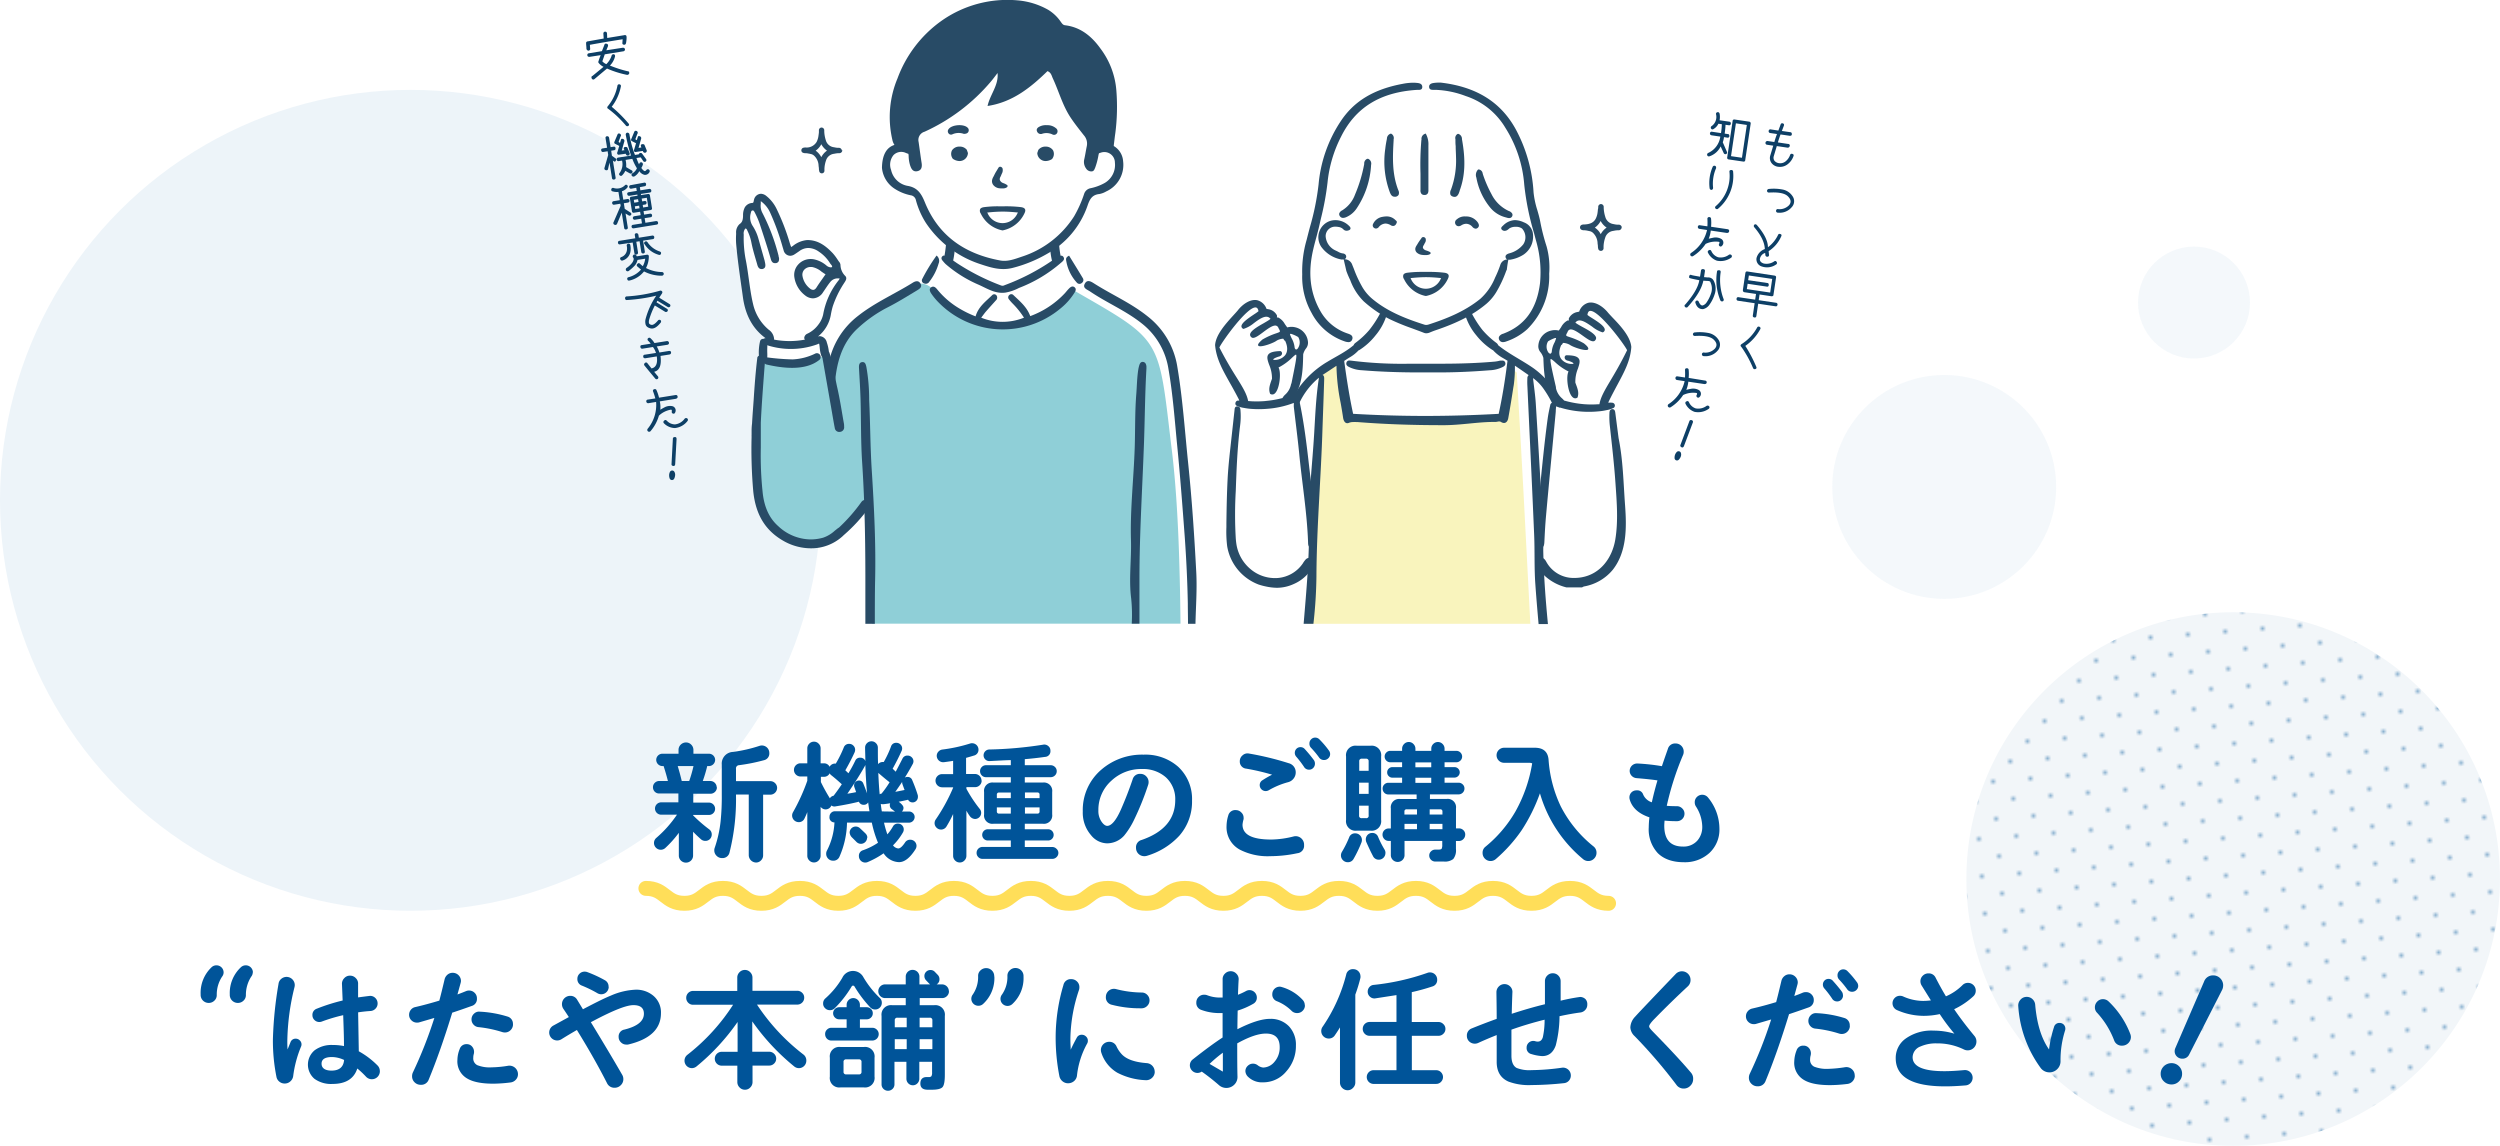 <svg xmlns="http://www.w3.org/2000/svg" xmlns:xlink="http://www.w3.org/1999/xlink" width="670.01" height="307.09" viewBox="0 0 670.01 307.09"><defs><style>.cls-1,.cls-12{fill:none;}.cls-2{fill:#005499;}.cls-3,.cls-6{fill:#edf4f9;}.cls-4{fill:#f2f6f9;}.cls-5,.cls-6{opacity:0.6;}.cls-5{fill:url(#新規パターンスウォッチ_2);}.cls-7{fill:#fff;}.cls-8{fill:#8fcfd7;}.cls-9{fill:#284b66;}.cls-10{fill:#f9f4bd;}.cls-11{fill:#0d3f66;}.cls-12{stroke:#ffde59;stroke-linecap:round;stroke-linejoin:round;stroke-width:4px;}</style><pattern id="新規パターンスウォッチ_2" data-name="新規パターンスウォッチ 2" width="10" height="10" patternTransform="matrix(1, -0.08, 0.08, 1, 69.22, 568.19)" patternUnits="userSpaceOnUse" viewBox="0 0 10 10"><rect class="cls-1" width="10" height="10"/><circle class="cls-2" cx="0.5" cy="0.5" r="0.5"/><circle class="cls-2" cx="5.5" cy="5.5" r="0.5"/></pattern></defs><g id="レイヤー_2" data-name="レイヤー 2"><g id="コンテンツ"><circle class="cls-3" cx="110" cy="134.09" r="110"/><circle class="cls-4" cx="598.5" cy="235.59" r="71.5"/><circle class="cls-5" cx="598.5" cy="235.59" r="71.5"/><circle class="cls-6" cx="521.06" cy="130.5" r="30"/><circle class="cls-6" cx="588" cy="81.09" r="15"/><g id="お父さん"><path id="白" class="cls-7" d="M233.28,158.61c0,2.86-.05,5.71-.09,8.57h86.24a532,532,0,0,0-5.86-72.53c-2.37-9.35-17.25-15-24.5-19.69C289,74,286.65,67,283.68,69.5c-1.06-.78-.85-2.76-1.14-3.94,5.45-4.82,6.74-6.49,9.13-13.28,2.84-2.48,6.59-1.12,8.07-6.55s-2.89-6.85-6.86-6.06c-.12-.08-.27-3.78-.27-3.78L282.7,17.35H265.34L243.85,34.81V40a7,7,0,0,0-2.72-.36,3,3,0,0,0-2.89,2.29c-3.13,5.41,1.55,8.31,6.12,9.58,4.33,1.53,2.13,7.23,10.12,14.39-.13.84-.44,3-.57,3.81-4.18-1.65-4,4.94-7.08,6.31h0c-6.1,3.71-20.91,10.35-23,18.72-.43,2.82-.84,5.73-1.21,8.7-.2-1.19-.46-2.38-.76-3.61-.69-2.87,0-7.7-3.63-8.59,1.46-5.45,3.83-2.39,3.56-10.37,0-2.56,5.05-5.34,3.05-7.53-3-1.87-3.51,6.55-7.44,5.89-4.45-.73-5.58-9.82.12-9.06,1.59-.07,6.27,4.58,6.36,1.29a9.31,9.31,0,0,0-8.74-5.69c-1.65.34-2.7,1.56-4.18,2.32-.22-1.68-4.84-17.64-7.1-15-1,.2-1.31,1.73-1.3,2.59-2.23-.36-2.63,2-2.66,3.69-1.74,2.57-2.33,3.89-1.75,7.13,1,6.09,1.45,12.47,3.71,18.26a13.55,13.55,0,0,0,2.67,4.14c.71.7,1.67,1.36,1.76,2.44-3.33,1.53-2.68,9.41-3,12.67-.46,9.21-1.07,18.42-.5,27.64.68,6,3.72,12.22,9.89,13.82,6.1,1.44,11.57-.4,15.17-5.58,1.66-1.54,2.88-3.47,4.51-5,.26-.06.32.45.43.63C233.87,143.07,233.09,150.92,233.28,158.61Z"/><path class="cls-8" d="M313.88,119.26c-3.43-28.95-2.48-27.84-25.69-41.2l-.72-.42c-3.57,7.91-15.28,9.89-23.41,9.26A25.16,25.16,0,0,1,252,79.59,9.88,9.88,0,0,0,249.44,77a4.44,4.44,0,0,0-2.61-1h0l-.14,0a1.35,1.35,0,0,0-1,.79,2.47,2.47,0,0,0-.25.67c-8.14,4.18-19.17,8.83-21.38,20.19-.31,2.35-.6,4.74-.89,7.16q-.88-4.86-1.88-9.71a19.48,19.48,0,0,1-6,2,27.71,27.71,0,0,1-10.95-.57c-.05.58-.1,1.17-.14,1.75-.09,1.45-.08,2.9-.12,4.35a32.93,32.93,0,0,1-.33,4.32c-.21,1.39-.47,2.76-.64,4.15a76.93,76.93,0,0,0-.48,8.45c0,2.62,0,5.25.28,7.86a44,44,0,0,0,1.2,7.41,24.62,24.62,0,0,0,1.15,3.46,11,11,0,0,0,1.82,3.1,10.46,10.46,0,0,0,2.81,2.18,22.38,22.38,0,0,0,3.18,1.26,14.23,14.23,0,0,0,3.51.94,10.07,10.07,0,0,0,3.48-.56,12.89,12.89,0,0,0,3.38-1.42,19.37,19.37,0,0,0,3-2.58c.94-.93,1.83-1.91,2.76-2.85.47-.48.94-1,1.45-1.42a14.83,14.83,0,0,1,1.5-1.25c.08-.05.16.07.17.13a11.17,11.17,0,0,1,.25,2.16l.07.08a4.89,4.89,0,0,1,.49,2.69,53.26,53.26,0,0,1,.22,5.65c0,2,0,4.06.1,6.1s.19,4.08.23,6.12c.05,2.84,0,5.69.05,8.53h82.65C316.21,150.85,315.68,133.06,313.88,119.26Z"/><g id="アウトライン"><path class="cls-9" d="M320.6,153.31c-.51-9.68-1.15-19.36-2.15-29-.9-8.63-1.46-17.31-2.9-25.88a21.33,21.33,0,0,0-8-13.66C303.16,81.24,298,79,293.27,76c-.79-.5-1.86-1.21-2.52,0h0c-.7,1.23.61,1.58,1.37,2.1,4.5,3.06,9.58,5.15,13.89,8.59A19.28,19.28,0,0,1,313.17,99c1.19,6.85,1.67,13.79,2.35,20.7.79,8.07,1.4,16.15,2,24.23.42,5.92.71,11.85.82,17.78,0,1.82.05,3.65.05,5.47h2C320.49,162.55,320.85,157.93,320.6,153.31Z"/><path class="cls-9" d="M246.68,76c-.49-.93-1.38-.67-2.08-.22-4.81,3-10.07,5.28-14.59,8.84a21.13,21.13,0,0,0-8,13.2c.63,1.93,1,4,1.46,5.92,0,.11,0,.21.07.32.15-1.23.31-2.46.48-3.68.68-4.79,2.29-9.14,5.9-12.42a35.74,35.74,0,0,1,7.92-5.56c2.71-1.37,5.31-3,7.89-4.55.67-.42,1.47-.86,1-1.79Z"/><path class="cls-9" d="M232.94,107.09a50.17,50.17,0,0,0-.73-8.65c-.15-.66-.28-1.5-1.16-1.39s-.87,1-.83,1.71c.15,2.75.33,5.5.41,8.25.16,5.69.06,11.41.44,17.09.76,11.57.88,23.16.85,34.74v8.34h2.54c0-3.68,0-7.35.06-11,.26-10.07-.25-20.17-.89-30.24C233.23,119.64,233.24,113.36,232.94,107.09Z"/><path class="cls-9" d="M306.38,97c-.66-.09-.91.43-1.08,1a8.08,8.08,0,0,0-.2.85c-.39,2.29-.39,4.61-.58,6.92-.37,4.72-.26,9.46-.41,14.18-.27,8.35-1.26,16.68-1,25,.14,5.14-.61,10.27.05,15.44a42.94,42.94,0,0,1,.15,6.76h2.07q0-6,0-12.08c0-12.27.8-24.51,1.23-36.76.22-6.51.26-13,.64-19.55,0-.19,0-.38,0-.57C307.18,97.64,307,97.11,306.38,97Z"/><path class="cls-9" d="M288,77c-.52-.43-1-.15-1.41.24s-.77.86-1.15,1.29a24,24,0,0,1-9.33,6.19c-.91-2.49-2.81-4-4.54-5.66a.75.75,0,0,0-1.06,0,.8.8,0,0,0-.1,1.17,12.15,12.15,0,0,0,.95,1.09,22,22,0,0,1,3.07,3.82,15.3,15.3,0,0,1-11.46,0c.4-.53.74-1,1.14-1.5.92-1.06,1.86-2.09,2.79-3.13a1,1,0,0,0,.18-1.32.76.76,0,0,0-1.16-.1c-1.69,1.67-3.71,3.09-4.46,5.7a28,28,0,0,1-4.92-2.47,22.1,22.1,0,0,1-5.38-4.78c-.4-.48-.93-1-1.6-.54s-.31,1.21.08,1.76a16.77,16.77,0,0,0,1.62,2,24.11,24.11,0,0,0,32.92,1.94A17,17,0,0,0,288,78.4C288.3,77.92,288.49,77.41,288,77Z"/><path class="cls-9" d="M253.43,70.77a33.9,33.9,0,0,0,8.53,5.4c2.37,1,4.65,2.64,7.49,2.25a12.57,12.57,0,0,0,3.64-1.25,37.68,37.68,0,0,0,11.24-6.73c.45-.38,1.14-.89.68-1.56a.69.69,0,0,0-.77-.34,26.38,26.38,0,0,1-.45-4,12.11,12.11,0,0,1-2.35,1.65,18,18,0,0,0,.5,3.68,58.3,58.3,0,0,1-12.72,6.57,1.11,1.11,0,0,1-.93.07,59.88,59.88,0,0,1-11.84-6c-.34-.24-.7-.47-1-.7a20.46,20.46,0,0,0,.46-3.66,10.64,10.64,0,0,1-2.28-1.8,39.3,39.3,0,0,1-.48,4.07l.1.1a.67.67,0,0,0-.74.22c-.39.47-.1.91.24,1.28A8.16,8.16,0,0,0,253.43,70.77Z"/><path class="cls-9" d="M286.52,68.52c-.71.34-.84.71-.81,1.1a11.39,11.39,0,0,0,2.91,6.15.92.92,0,0,0,1.32.06.94.94,0,0,0,.26-1.29C289,72.53,287.76,70.54,286.52,68.52Z"/><path class="cls-9" d="M251,68.49a49,49,0,0,0-3.86,6.32.83.83,0,0,0,.56,1.16,1.1,1.1,0,0,0,1.38-.49,14.38,14.38,0,0,0,2.47-4.85A1.79,1.79,0,0,0,251,68.49Z"/><path class="cls-9" d="M224.4,103.92c-.73-3.18-1.08-6.44-2.16-9.53a1.26,1.26,0,0,0-1.83.29,1.25,1.25,0,0,0-.12.34l0,.16q1.25,7.13,2.5,14.26c.31,1.77.6,3.55.94,5.31a1.19,1.19,0,0,0,1.36,1,1.22,1.22,0,0,0,1.14-1.39c0-.31,0-.61-.1-1.09C225.6,110.3,225.12,107.08,224.4,103.92Z"/><path class="cls-9" d="M219.46,92c.15.06.23,1.29.26,1.51a7.9,7.9,0,0,0,.37,1.75,1.08,1.08,0,0,0,2.11-.29,11.33,11.33,0,0,0-.61-3.19,2.1,2.1,0,0,0-1.87-1.69,1,1,0,0,0-.95.85A1,1,0,0,0,219.46,92Z"/><path class="cls-9" d="M233.23,134.7a1.5,1.5,0,0,0-1.29-.73,1.3,1.3,0,0,0-1.08.56,45.44,45.44,0,0,1-6,6.85,5,5,0,0,0-.62.44l-.07.06-.47.37a8.7,8.7,0,0,1-3.12,1.86,12.7,12.7,0,0,1-3.36.46,12.88,12.88,0,0,1-8.66-3.57c-2.32-2.06-3.67-4.91-4.13-8.7a94.42,94.42,0,0,1-.53-12.35v-2.11c0-1.53,0-3,0-4.57.19-4,.48-8,.77-11.86.1-1.32.2-2.68.3-4a.86.86,0,0,0,.46.28c4.26,1,10.29,1.75,14-1.12a1,1,0,0,0-1-1.78,15.29,15.29,0,0,1-6,1.53,61.35,61.35,0,0,1-6.76-.53h-.05c.06-.62,0-1.23,0-1.86s.07-1.44,0-2.15c-.08-1-1.66-1.42-1.93-.27a13,13,0,0,0-.3,3.82,1,1,0,0,0-.41.42c-.47,3.84-.76,7.74-1,11.52-.07.91-.13,1.82-.2,2.73-.09,1.18-.16,2.36-.23,3.54a14.51,14.51,0,0,0-.12,1.73v.6l0,.7a2.33,2.33,0,0,0,0,.47,129.09,129.09,0,0,0,.45,14.69c.68,6.43,3.4,10.72,8.54,13.48a14.87,14.87,0,0,0,6.9,1.74h0a12.45,12.45,0,0,0,8.49-3.23l.3-.29,0,0a42.77,42.77,0,0,0,6.91-7.58A1,1,0,0,0,233.23,134.7Z"/><path class="cls-9" d="M205.18,90.63s0,0,0,0a.84.84,0,0,0-.64.3c-.39.48.15.88.27,1.32a20.75,20.75,0,0,0,13.95.13c.72-.24,1.46-.59,1.2-1.48a.89.89,0,0,0-.74-.72,9.53,9.53,0,0,0,3.48-6,20.16,20.16,0,0,1,.49-2.09A26.69,26.69,0,0,1,226.14,76c.05-.09.12-.19.19-.29.33-.51.75-1.14.23-1.73a4.24,4.24,0,0,1-1.31-3,1.53,1.53,0,0,0-.39-.85,1.13,1.13,0,0,1-.1-.13l-.35-.52a13.62,13.62,0,0,0-1.22-1.61c-1.66-1.74-3.75-3.53-6.74-3.53h-.16a7.07,7.07,0,0,0-3.78,1.56l-.48.32c0-.1-.07-.19-.1-.28l-.25-.74A58.87,58.87,0,0,0,208.14,56a10,10,0,0,0-2.78-3.5,2.43,2.43,0,0,0-1.45-.57,2,2,0,0,0-1.84,1.65,2.29,2.29,0,0,0-.07.28c-.05.32-.1.5-.36.53a2.48,2.48,0,0,0-2,1.14,4.45,4.45,0,0,0-.5,2.17c0,1.59-.42,2-.95,2.37a3,3,0,0,0-.91,2.39l0,.33a19.69,19.69,0,0,0,0,2.43c.34,4,.92,8,1.48,12,.11.75.22,1.51.32,2.27C199.74,84.49,201.75,88.14,205.18,90.63Zm-4.5-15.85c-.25-1.8-.51-3.67-.88-5.48a31.34,31.34,0,0,1-.48-6.32v-.13a2.06,2.06,0,0,1,.44-1.61c.3,0,.4.24.53.54a1,1,0,0,0,.07.15,12.49,12.49,0,0,1,1,3c.28,1.47.7,2.93,1.11,4.34.16.53.32,1.08.47,1.62.1.36.33,1.21,1.1,1.21a1.55,1.55,0,0,0,.29,0c1-.23.82-1.1.7-1.73v0a1.41,1.41,0,0,0-.06-.22.56.56,0,0,1,0-.12l-.61-2.17c-.37-1.29-.73-2.58-1.09-3.86a12.24,12.24,0,0,0-1.62-3.56,4.16,4.16,0,0,1-.42-3.38c.07-.39.17-.62.45-.66h.06c.24,0,.36.2.52.51l0,0a22.36,22.36,0,0,1,1.39,3.22c1,3.06,2,6.05,2.88,9.12.12.45.34,1.27,1.12,1.27a1.32,1.32,0,0,0,.33,0,1,1,0,0,0,.69-.47,1.72,1.72,0,0,0,0-1.3l0-.15a53.28,53.28,0,0,0-4.37-11.59,4.08,4.08,0,0,1-.41-2.39c0-.23,0-.46,0-.71a7.52,7.52,0,0,1,2.48,3,64.5,64.5,0,0,1,3.39,9.34c.09.27.17.55.25.83a1.87,1.87,0,0,0,1.76,1.47,2.15,2.15,0,0,0,1.21-.41l.31-.2.92-.63a4.13,4.13,0,0,1,2.44-.85,5.08,5.08,0,0,1,2.83,1,10,10,0,0,1,3,3.13,2.09,2.09,0,0,0,.23.29c.18.22.35.42.29.7a1.09,1.09,0,0,1-.4.07,2,2,0,0,1-1.18-.55,7.49,7.49,0,0,0-3.32-1.61,4.57,4.57,0,0,0-.83-.07,4.47,4.47,0,0,0-3.44,1.58,4.13,4.13,0,0,0-.92,3.41,7.5,7.5,0,0,0,2.88,4.77,3.46,3.46,0,0,0,2.09.78,3.31,3.31,0,0,0,2.71-1.65l.31-.45c.51-.75,1-1.52,1.59-2.25a2.55,2.55,0,0,1,2.19-1H225a.37.37,0,0,1-.13.3l0,.07a20.39,20.39,0,0,0-4.26,9.3A6.75,6.75,0,0,1,219.32,87a7.63,7.63,0,0,1-2.9,2.41,1.38,1.38,0,0,0-.88,1.13.77.77,0,0,0,.18.48,22.22,22.22,0,0,1-8.25,0A3.3,3.3,0,0,0,206,88.35a12.64,12.64,0,0,1-4.16-6.81C201.3,79.31,201,77,200.68,74.78Zm20.57-1.26c-.23.33-.47.66-.7,1-.6.85-1.18,1.65-1.7,2.49-.29.46-.59.68-.93.68a1.41,1.41,0,0,1-.85-.37,5.39,5.39,0,0,1-2-3.35,2,2,0,0,1,.43-1.64,2.3,2.3,0,0,1,1.76-.78l.33,0a5.62,5.62,0,0,1,2.6,1.27C220.54,73.05,220.88,73.3,221.25,73.52Z"/><path class="cls-9" d="M273.61,55.51a34.37,34.37,0,0,0-4.43-.22H267.7a29.25,29.25,0,0,0-3.93.22c-.58.08-.94.25-1.09.54a1.27,1.27,0,0,0,.17,1.18,8.21,8.21,0,0,0,5.76,4.51h.15a8.21,8.21,0,0,0,5.77-4.51c.26-.52.32-.9.17-1.18S274.19,55.59,273.61,55.51Zm-.88,1.55a4.35,4.35,0,0,1-8.08,0l-.07-.11.14,0c1.41-.15,2.71-.23,4-.24h0c1.26,0,2.56.09,4,.24l.13,0Z"/><path class="cls-9" d="M267.61,50.43a5.54,5.54,0,0,0,.81.07h.29a2.12,2.12,0,0,0,.81-.13c.38-.15.57-.36.51-.59s-.18-.22-.33-.32l0,0a2.76,2.76,0,0,0-.44-.24l-.3-.12a2.17,2.17,0,0,1-.38-.16,1.4,1.4,0,0,1-.5-.47.89.89,0,0,1-.15-.43,1.48,1.48,0,0,1,.22-.7c.11-.22.21-.47.31-.73a1.93,1.93,0,0,0,.22-1.49.72.72,0,0,0-.64-.43c-.29,0-.41.2-.52.38l-.43.72c-.12.2-.25.4-.36.61s-.18.34-.26.51-.15.29-.22.44l0,0a2.79,2.79,0,0,0-.37.93,1.66,1.66,0,0,0,.42,1.41A2.42,2.42,0,0,0,267.61,50.43Z"/><path class="cls-9" d="M259.14,40.19a2.37,2.37,0,0,0-1.95-.9,2.34,2.34,0,0,0-2.05,1,2.12,2.12,0,0,0,.21,2.24l0,.05.05,0a3.17,3.17,0,0,0,1.78.58h0a2.25,2.25,0,0,0,2.23-2.1V41l-.29-.82Z"/><path class="cls-9" d="M280.27,39.29a2.38,2.38,0,0,0-2,.9l0,0L278,41v.06a2.23,2.23,0,0,0,2.23,2.1h0a3.22,3.22,0,0,0,1.78-.58l0,0,0-.05a2.12,2.12,0,0,0,.21-2.24A2.32,2.32,0,0,0,280.27,39.29Z"/><path class="cls-9" d="M254.25,34.58a.9.9,0,0,0-.08,1.1.82.82,0,0,0,1,.35,4.06,4.06,0,0,1,3.14-.15c.67,0,1.08-.21,1.24-.61a.91.91,0,0,0-.25-1.07C258.24,33.16,255.1,33.41,254.25,34.58Z"/><path class="cls-9" d="M283,34.36a3.54,3.54,0,0,0-2.45-.81,3.69,3.69,0,0,0-1.89.35c-.58.27-1,.69-.73,1.32a1.07,1.07,0,0,0,1.43.61A3.73,3.73,0,0,1,282,36a.93.93,0,0,0,1.3-.33A1,1,0,0,0,283,34.36Z"/><path class="cls-9" d="M301,43.22a5.09,5.09,0,0,0-2.5-4.08c0-.07,0-.15,0-.23.14-1.07.25-2.15.41-3.22a55.21,55.21,0,0,0,.28-11.42A21.36,21.36,0,0,0,294.92,13c-2.31-3.23-5.29-5.73-9.48-6.23-.57-.07-.8-.46-1.08-.83a11.09,11.09,0,0,0-3.44-3.31A20,20,0,0,0,272.85.11a30.61,30.61,0,0,0-20.72,5.61A32.77,32.77,0,0,0,240.54,21a26.82,26.82,0,0,0-1.4,16.4,3.85,3.85,0,0,0,.58,1.44c-2.1.65-3.29,2.64-3.35,6.13a7.47,7.47,0,0,0,3.57,5.72,12.32,12.32,0,0,0,4.15,1.65,1.64,1.64,0,0,1,1.38,1.32,21.87,21.87,0,0,0,2.62,6A27.92,27.92,0,0,0,262.78,70.8c2.75.92,5.51,1.79,8.6,1a36.12,36.12,0,0,0,9.43-3.88,23.44,23.44,0,0,0,10.62-12.71c.58-1.69,1.16-3,3.2-3.21a5.6,5.6,0,0,0,1.83-.69A7.8,7.8,0,0,0,301,43.22ZM296,49.07a13.25,13.25,0,0,1-3.8,1.39A2.24,2.24,0,0,0,290.54,52a31.83,31.83,0,0,1-2.69,6,26.09,26.09,0,0,1-14,10.79c-1.89.64-3.84,1.41-5.88,1-9.35-1.74-16.42-6.54-20.08-15.53-.94-2.31-1.95-4-4.66-4.45a5.52,5.52,0,0,1-4.41-4.25,4.06,4.06,0,0,1,.65-4A2.9,2.9,0,0,1,242.8,41c.21.07.43.17.65.23a3.85,3.85,0,0,1,.07.52,9.05,9.05,0,0,0,.39,2.55c.28.84.7,1.8,1.88,1.59s1.37-1.12,1.21-2.19c-.3-1.89-.53-3.78-.81-5.66a2.29,2.29,0,0,1,1.58-2.73,50.68,50.68,0,0,0,17.79-13.45c.63-.74,1.2-1.53,1.79-2.29.32,3.31-2,5.72-2.68,8.83,6.66-1,11.54-4.92,16.06-9.34,1,.4,1.1,1.23,1.42,1.92,1.63,3.48,2.61,7.26,4.76,10.5,1.1,1.66,2.35,3.22,3.58,4.79a3.34,3.34,0,0,1,.78,2.88c-.25,1.19-.42,2.39-.69,3.57a3,3,0,0,0,.51,2.46,1.63,1.63,0,0,0,1.42.76c.66,0,.79-.53,1-1a18.69,18.69,0,0,0,.89-3.38,4.09,4.09,0,0,1,.13-.48,3.39,3.39,0,0,1,.45-.15,2.83,2.83,0,0,1,3.82,2.68A5.57,5.57,0,0,1,296,49.07Z"/></g><g id="キラキラ"><path class="cls-7" d="M220,38.05c0,.07-2.37,2.33-2.37,2.33l2.53,2.7,2.47-2.79Z"/><path class="cls-9" d="M225.62,40.32a.81.81,0,0,0-.91-.7h-.11a4.74,4.74,0,0,1-.89-.12l-.4-.07a2.56,2.56,0,0,1-2-1.89,8.73,8.73,0,0,1-.41-2.45V35a.74.74,0,0,0-.71-.82h0a.73.73,0,0,0-.72.77v0c0,.16,0,.31,0,.47s-.06.58-.1.86a5.15,5.15,0,0,1-.5,1.73,3.11,3.11,0,0,1-2.92,1.52h-.12a1.84,1.84,0,0,0-.59.09.7.7,0,0,0-.47.63.67.67,0,0,0,.49.71,1.25,1.25,0,0,0,.43.09h.16a5,5,0,0,1,1,.14c.15,0,.31.07.47.09a1.86,1.86,0,0,1,.94.52,3.82,3.82,0,0,1,1.12,2.49c0,.24.06.48.08.72s0,.51.09.78a.7.7,0,0,0,.71.67h0a.7.7,0,0,0,.69-.62c0-.11,0-.2,0-.29v-.1l0-.17a7.6,7.6,0,0,1,.42-2.25,2.54,2.54,0,0,1,2-1.79l.41-.07a5.59,5.59,0,0,1,1-.12h.06a.8.8,0,0,0,.9-.71v-.11Zm-4,.06a4.88,4.88,0,0,0-1.51,1.74,5,5,0,0,0-1.51-1.74,4.76,4.76,0,0,0,1.51-1.73A5,5,0,0,0,221.65,40.38Z"/></g></g><g id="お母さん"><path id="白-2" data-name="白" class="cls-7" d="M431.1,105c1.21-4.79,7.35-9.49,3.94-14.38-1.15-1.81-2.23-4.18-4.17-5.18-2-1.42-5.21-4.78-6.72-1.12-.6.72-1.85.6-2.58,1.23-1.19,1.51-.82,1.8-2.66,2.93-.31.41-.34,1-.85,1.22-3.76-.79-5.94,2.27-3.83,5.37,1,2.65.26,6,.82,8.82-4.54-5.82-11.54-7-16.36-12.21,9-.51,15.36-8.21,15.9-17.74-.15-6.64-2.95-13.53-4.06-19.93-2.31-18.37-9-31-27.34-31.22-12.35-1-23.86,5.95-27.54,20.46-1.41,6.3-1.15,8-1.92,11.52-2.11,8.77-6.33,19.36-2,28,2.58,6,4.55,6.32,10.51,8.43.92.34,2,.67,2.82.94,0,0,.13,0-.22.38-6.11,4.42-13.49,7.59-17.29,14.66a1.33,1.33,0,0,0-.89-.59c0-3,1.11-5.91,1.28-8.9s3.11-6.56-.4-8.53c-1.16-.86-3,.66-3.44-1.12-.66-1.3-1.9-2.1-2.44-3.52-.69-.85-1.61-.78-2.51-1.24s-1.16-1.36-2-1.72c-3.15-.78-5.66,2.5-7.41,4.68-2,2.72-5.16,6.69-2.22,9.82a56.26,56.26,0,0,0,3.51,6.56c.24.42,2.53,4.78,1.68,4.86a.91.91,0,0,0-.78.57c-1.37.63-.54,6.92-.93,8.67-.55,6-1.54,11.9-1.21,17.89h0c-.42,4.73-.55,11.84,2.05,15.93,4.61,7.39,15,8,19.51.37,2.38,2.06-.88,12.8-.44,16.35h62.77a62.69,62.69,0,0,1-.2-6.89c-.07-2.59-1.31-5.35-1-7.83a.76.76,0,0,1,.55-.66c6,8.75,19.33,2.82,20.71-6.53a44.35,44.35,0,0,0,.65-7.17c.57-4.12-.37-8.55-.48-12.74-.29-3.8-.5-7.78-1.8-11.38-.81-3.06,1.47-5.36-1.79-5.57A24.4,24.4,0,0,1,431.1,105Z"/><g id="塗り"><path class="cls-10" d="M410.14,167.18H350.27c1.22-23.3,2.37-46.19,3.15-65.94h0c0-.34,0-.69,0-1s0-.5,0-.75l4.7-3.06.24-.16.06.4.16,1.09,2,14.07c1.9,0,34.15.36,40.54.47,2.72-.38,3.49-11.08,3.89-13.62l.88.69.6.47C407.63,118.68,408.93,143.38,410.14,167.18Z"/></g><g id="アウトライン-2" data-name="アウトライン"><path class="cls-9" d="M361.67,96.62a.76.76,0,0,0-.82.58c-.2.68.4,1,.69,1.15a8.59,8.59,0,0,0,3.37.87c4.78.39,9.82.59,15.38.59h5.35c4.25,0,8.72-.19,13.67-.58a8.55,8.55,0,0,0,3.5-.91c.23-.13.78-.44.62-1.06a.76.76,0,0,0-.84-.62l-.35,0c-.25,0-.49.08-.73.13s-.59.11-.89.14c-4.34.39-9.05.57-14.81.57h-8.09a108.55,108.55,0,0,1-15.64-.83Z"/><path class="cls-9" d="M413.73,104.27a29.18,29.18,0,0,1,2.61,4.55,4.75,4.75,0,0,1,2.08-.86A22.24,22.24,0,0,0,411,98.7c-3.09-2.16-6.53-3.79-9.48-6.17h0a1.36,1.36,0,0,0-.47-.62,22.51,22.51,0,0,1-3.77-3.5,28.61,28.61,0,0,1-2.78-4.31.93.93,0,0,0-1.69.71,15.53,15.53,0,0,0,2.88,5.1,17.58,17.58,0,0,0,4.26,3.86.82.82,0,0,0,.19.09,10.34,10.34,0,0,0,2.7,2.12l1.18.7c-.71,5.63-1.47,10.18-2.37,14.23-6.62.37-13.23.56-19.67.56s-13-.19-19.34-.57c-.86-4-1.59-8.29-2.37-14a1.11,1.11,0,0,0,0-.19h0c.52-.34,1-.66,1.57-1a9.62,9.62,0,0,0,2.25-1.81h0a.85.85,0,0,0,.26-.11,17.21,17.21,0,0,0,4.26-3.86,15.56,15.56,0,0,0,2.89-5.1.93.93,0,0,0-1.69-.71A28.66,28.66,0,0,1,367,88.41a22.07,22.07,0,0,1-3.76,3.5,1.33,1.33,0,0,0-.46.6h0c-2.12,1.81-4.66,3-7,4.43a25.2,25.2,0,0,0-9.49,9.9l.28.19a2.39,2.39,0,0,1,.67,1.16c.14.44.25.9.35,1.36a19.53,19.53,0,0,1,5.87-8.31c0,.19,0,.39-.06.57-.72,4.78-.91,9.61-1.2,14.43-.47,8.08-1.48,16.16-1.38,24.24.12,8.94-.7,17.82-1.44,26.7H352a123,123,0,0,0,.81-12.71c.06-13.31,1.24-26.56,1.63-39.85.15-4.23.31-8.46.44-12.69,0-.51.1-1.23-.43-1.44l0,0c1.26-.81,2.49-1.64,3.73-2.46a54.3,54.3,0,0,0,1.13,10c.23,1.3.46,2.64.65,3.95.11.7.45,1.44,1.12,1.44a1.1,1.1,0,0,0,.42-.09,2.91,2.91,0,0,1,1.17-.22,7.13,7.13,0,0,1,.79,0l.31,0c7.17.57,14.6.84,22.71.84H387c2.24,0,4.5-.22,6.69-.43s4.45-.44,6.68-.44h.45a2.72,2.72,0,0,0,.52-.07,2.42,2.42,0,0,1,.45-.06.93.93,0,0,1,.49.14,1.5,1.5,0,0,0,.79.27c.58,0,1-.48,1.15-1.29.5-2.75.95-5.57,1.37-8.29l.11-.64A34.67,34.67,0,0,0,406,98c1.24.83,2.46,1.69,3.69,2.54a1.08,1.08,0,0,0-.35.88,17.77,17.77,0,0,0,0,1.93c.61,13.32,1.26,26.65,1.82,40,.19,4.41,0,8.84.32,13.24.25,3.56.55,7.11.87,10.66h2.5c-.61-6.39-1.12-12.87-1.25-19.68,0-1.35.1-3.29,0-5.21q-.94-17.08-2-34.16c-.14-2.25-.48-4.48-.73-6.72,0,0,0-.1,0-.15A12,12,0,0,1,413.73,104.27Z"/><path class="cls-9" d="M412.77,146.82c1,0,1.09-.81,1.13-1.62.14-2.82.22-4.45.47-7.27.83-9.2,1.72-18.39,2.58-27.58,0-.43.05-.86.08-1.3,0,0,0-.1,0-.15l.85.31.06.05,0,0h0l.27,0a26,26,0,0,0,6.3,1.08,26.33,26.33,0,0,0,4.07-.11,13.7,13.7,0,0,0,1.92-.3,6.76,6.76,0,0,0,2-.64.76.76,0,0,0-.35-1.35,4.78,4.78,0,0,0-1.13,0l.09-.26c.84-1.73,1.66-3.26,2.39-4.62,1.92-3.58,3.44-6.42,3.7-10.05-.23-2.85-3-5.79-5.07-7.94-.44-.47-.83-.88-1.14-1.24-1.31-1.64-3.47-3.11-5.33-2.68a3.61,3.61,0,0,0-2.43,2.37l-.47.1a3.15,3.15,0,0,0-2.29,1.68v0a1,1,0,0,0,0,.47s0,.11,0,.12,0,0-.09,0l-.26,0h0a4.19,4.19,0,0,0-1.72,1.77c-.2.3-.4.62-.65.93a4.18,4.18,0,0,0-2,0,4.39,4.39,0,0,0-3.46,3.93,2.43,2.43,0,0,0,.59,1.9,4.24,4.24,0,0,1,.75,1.5c.13,3.57.3,7.86,2.51,11.14l-.06.11a1.11,1.11,0,0,0,0,.72.85.85,0,0,0-.62.73c-.26,1.19-.52,2.39-.68,3.59-.86,6.31-1.46,12.65-2.11,19-.52,5-.91,8.74-1.09,13.73C411.54,146,411.73,146.82,412.77,146.82Zm2.13-52.47a2.73,2.73,0,0,1,0-2.88,9.29,9.29,0,0,1,1.88-.89c.16,0,.23,0,.26,0s-.16.66-.38,1.14a6.31,6.31,0,0,0-.79,2.65c-.1.25-.22.39-.35.42S415.09,94.67,414.9,94.35Zm.73,1.86c.14,0,.59.36,1.07.78a14.83,14.83,0,0,0,3.68,2.57c-.68,1.21-.27,5,.74,6.48.47.7.94.76,1.26.69a1.32,1.32,0,0,0,.39-.17l0,0v0c.46-1.23.07-2.29-.43-3.63l-.14-.38a9.24,9.24,0,0,1,.68-3.74c.38-1.15.69-2.06.23-2.7s-1.44-.88-3.3-.9h-.05a.58.58,0,0,0-.42.63c0,.35.28.76,1,.86,1.37.44,1.37.72,1.37.72s-.05.08-.2.11a3.62,3.62,0,0,1-3-1.2c-.77-.93-.8-2.26-.11-3.83a.81.81,0,0,0,.37-.4c.06-.12.09-.18.19-.2a4.07,4.07,0,0,1,1.7.48c.82.61,3.74,1.61,4.67,1.4a.39.39,0,0,0,.34-.28c0-.19,0-.55-1.18-1.48a19.57,19.57,0,0,0-3.83-1.68c-.52-.17-.84-.27-.9-.43s.08-.44.36-.93a.92.92,0,0,1,.65-.67c.83-.19,2.23.81,3.46,1.69s2.26,1.6,2.91,1.45l.15-.05a1,1,0,0,0,.48-.81c-.06-1-2.1-2.12-3.74-3-.79-.43-1.78-1-1.79-1.14l-.08-.06h0l.11,0a1.31,1.31,0,0,1,.74-.48c1-.23,2.39.73,3.72,1.65a8.4,8.4,0,0,0,2.75,1.51h.07a.8.8,0,0,0,.54-.65c.05-1-2-2.27-3.51-3.23a10.62,10.62,0,0,1-1.14-.78c.07-.63.28-1,.63-1.07,2.22-.51,9.32,9,10,10.52-1.74,3.56-3.26,6.12-4.49,8.18-1.54,2.6-2.6,4.4-2.93,6.3l-.32,0a25.59,25.59,0,0,1-3.61,0,27.16,27.16,0,0,1-5.54-1,5,5,0,0,0-.55-.58A5,5,0,0,1,417,104l0-.24C415.86,98.8,415.3,96.28,415.63,96.21Z"/><path class="cls-9" d="M433.79,117.43q-.44-3.39-.88-6.78c-.06-.49-.19-1-.79-1s-.77.54-.78,1a22.3,22.3,0,0,0,.06,3.06c.57,5.25,1.19,10.5,1.55,15.77.35,5,.78,10.22-.05,15.15s-4,9.26-9.13,10.11a10.87,10.87,0,0,1-1.78.15,8.31,8.31,0,0,1-7.6-4.37c-.37-.69-.77-1-1.25-1a1.48,1.48,0,0,0-.58.14c-.69.3-.87.9-.55,1.85a7.78,7.78,0,0,0,2,2.83,13.28,13.28,0,0,0,5.78,3.08H424l.14-.08a1.7,1.7,0,0,1,.44-.18,12.84,12.84,0,0,0,7.66-4.47c3.8-4.84,3.71-11.38,3.29-17.2C435.08,129.45,435,123.39,433.79,117.43Z"/><path class="cls-9" d="M351.41,149.62a.92.92,0,0,0-.29-.11,1.4,1.4,0,0,0-1.19.43,6.67,6.67,0,0,0-.77,1.06,9,9,0,0,1-6.64,3.9,10.16,10.16,0,0,1-7.37-2.37,10.88,10.88,0,0,1-3.79-6.72c-.08-.51-.13-1-.17-1.54a109.64,109.64,0,0,1,0-12.69c.14-4,.29-8.05.61-12.06.15-1.85.33-3.69.56-5.53a18.73,18.73,0,0,0,.1-3.89c0-.54-.14-1.22-.87-1.19s-.69.65-.75,1.17l-.72,6.56c-.43,4-.92,7.87-1.12,11.85s-.27,7.85-.32,11.79v1a31.64,31.64,0,0,0,.2,5.06,13.29,13.29,0,0,0,8.44,10.32,17.16,17.16,0,0,0,2,.53,14.71,14.71,0,0,0,2.88.34,10.89,10.89,0,0,0,4.5-1,10.74,10.74,0,0,0,4.86-4.15,3,3,0,0,0,.55-1.6A1.38,1.38,0,0,0,351.41,149.62Z"/><path class="cls-9" d="M350.77,124.25c-.61-5.35-1.27-10.7-2.36-16-.1-.46-.2-1-.66-1.18a1,1,0,0,0,0-.74,1,1,0,0,0-.56-.54c1.93-3.27,2-7.39,2.07-10.84a4.24,4.24,0,0,1,.72-1.51,2.48,2.48,0,0,0,.55-1.92A4.39,4.39,0,0,0,347,87.69a4.17,4.17,0,0,0-2,.06c-.25-.31-.46-.62-.67-.92a4.22,4.22,0,0,0-1.76-1.74h0l-.25,0a.24.24,0,0,1-.1,0l0-.12a.94.94,0,0,0,0-.46v0h0a3.12,3.12,0,0,0-2.32-1.64l-.47-.09a3.61,3.61,0,0,0-2.48-2.32c-1.87-.39-4,1.12-5.27,2.79-.31.36-.68.77-1.12,1.25-2,2.2-4.73,5.19-4.91,8,.33,3.64,1.91,6.44,3.9,10,.76,1.34,1.61,2.86,2.48,4.57,0,.1.08.19.11.29l-.42,0c-.6.08-.9,1-.33,1.36a6.53,6.53,0,0,0,2,.6,15.44,15.44,0,0,0,1.93.26,26.33,26.33,0,0,0,4.07,0,25.19,25.19,0,0,0,7.36-1.6c0,.17,0,.34,0,.5a4,4,0,0,0,0,.59c.47,4.06,1,8.11,1.41,12.18.75,8,2.13,16,2.41,24.15,0,.76.2,1.49,1.11,1.54s1.14-.56,1.22-1.37-.07-1.43-.11-2.18C352.48,136.94,351.49,130.61,350.77,124.25Zm-5-34.77s.1,0,.26,0a8.93,8.93,0,0,1,1.89.85,2.74,2.74,0,0,1,0,2.88c-.18.32-.4.49-.58.45s-.25-.17-.36-.41a6.4,6.4,0,0,0-.84-2.63C345.92,90.14,345.66,89.6,345.75,89.48Zm-6.64,18a27.31,27.31,0,0,1-3.62.07l-1-.07c-.36-1.9-1.46-3.68-3.07-6.27-1.26-2-2.83-4.56-4.64-8.08.68-1.55,7.6-11.19,9.82-10.72.35.07.57.43.66,1a11.83,11.83,0,0,1-1.13.8c-1.48,1-3.52,2.35-3.44,3.3a.79.79,0,0,0,.55.64l0,0h0A8.32,8.32,0,0,0,336,86.64c1.31-1,2.67-1.94,3.69-1.72a1.35,1.35,0,0,1,.74.45l.12,0h0l-.09.06c0,.17-1,.73-1.76,1.18-1.63.92-3.64,2.07-3.68,3.08a.92.92,0,0,0,.5.79.47.47,0,0,0,.15.06c.65.13,1.68-.63,2.87-1.52s2.6-1.93,3.43-1.75a.94.94,0,0,1,.67.66c.28.48.42.76.37.92s-.37.26-.89.45A19.36,19.36,0,0,0,338.33,91c-1.13,1-1.2,1.32-1.15,1.51s.1.22.34.27c.94.19,3.84-.87,4.65-1.5a4.06,4.06,0,0,1,1.68-.51c.1,0,.14.08.2.2a.74.74,0,0,0,.38.39c.72,1.56.71,2.88,0,3.83a3.61,3.61,0,0,1-3,1.26c-.14,0-.2-.08-.2-.1s0-.28,1.36-.75c.7-.12,1-.53,1-.88a.63.63,0,0,0-.45-.63h0c-1.86.06-2.87.36-3.28,1s-.12,1.56.29,2.7a9.31,9.31,0,0,1,.75,3.72l-.14.38c-.47,1.36-.84,2.42-.36,3.65l0,0,0,0a1.11,1.11,0,0,0,.39.17c.32.06.79,0,1.24-.72,1-1.54,1.32-5.29.62-6.5a14.62,14.62,0,0,0,3.63-2.63c.47-.43.91-.84,1.05-.81.33.07-.18,2.59-1.2,7.62L346,103a5,5,0,0,1-1.55,2.75,3.34,3.34,0,0,0-.74.93A27.1,27.1,0,0,1,339.11,107.47Z"/><path class="cls-9" d="M403.82,72.34v0l.06-.47c.1-.75.21-1.52.37-2.27h.14a2.2,2.2,0,0,0,.36,0,9.48,9.48,0,0,0,3.55-1.35,5.83,5.83,0,0,0,2.56-5.3,3.72,3.72,0,0,0-2.46-3.36,6,6,0,0,0-2.39-.6,4.74,4.74,0,0,0-3.18,1.47l0,0c-.23.2-.49.43-.5.7a.61.61,0,0,0,.2.42,1,1,0,0,0,.72.29,1.4,1.4,0,0,0,.78-.26,2.26,2.26,0,0,0,.29-.23l.2-.17a3,3,0,0,1,1.69-.42,2.71,2.71,0,0,1,1.69.45,3.44,3.44,0,0,1,.34,4.25,7,7,0,0,1-3.8,2.42c-.52.17-1.1.45-.92,1.12a.75.75,0,0,0,.45.5A2.06,2.06,0,0,0,402.09,71a28.78,28.78,0,0,1-1.4,3.4,15.45,15.45,0,0,1-3.95,5.68c-4.29,3.5-9.4,5.44-13.83,6.88a2.22,2.22,0,0,1-.68.12,1.51,1.51,0,0,1-.51-.08C377,85.49,372,83.6,367.87,80.17a12.18,12.18,0,0,1-2.7-3.13,31.68,31.68,0,0,1-2.3-4.91c-.14-.37-.29-.73-.44-1.09a2.18,2.18,0,0,0-2.11-1.56h0a.76.76,0,0,0,.46-.57.81.81,0,0,0-.18-.65,1.09,1.09,0,0,0-.71-.34,3.34,3.34,0,0,1-1.32-.48l-.58-.28a4.51,4.51,0,0,1-2.71-3.83,2.54,2.54,0,0,1,2.67-2.58,4.41,4.41,0,0,1,.79.08,2.18,2.18,0,0,1,1.3.65,1.15,1.15,0,0,0,.86.36,1.56,1.56,0,0,0,.75-.2.54.54,0,0,0,.29-.36.73.73,0,0,0-.25-.6,5.19,5.19,0,0,0-3.8-1.68,4.92,4.92,0,0,0-1.27.17,4.6,4.6,0,0,0-2.5,7,8.56,8.56,0,0,0,5.33,3.37,1.32,1.32,0,0,0,.34,0,1.66,1.66,0,0,0,.33,0c.14.62.28,1.24.43,1.86.08.36.16.72.25,1.09v0l0,.06a23.65,23.65,0,0,0,1,2.38l.09.2a15.51,15.51,0,0,0,3.58,5.62,32.55,32.55,0,0,0,6.85,4.73,58.4,58.4,0,0,0,6.12,2.52c1,.38,2.13.78,3.18,1.2a1.73,1.73,0,0,0,.64.12,2.42,2.42,0,0,0,.91-.2c.45-.19,1-.41,1.52-.59,5.94-2,10.16-4.16,13.66-7.1A13,13,0,0,0,401,78.3a32.81,32.81,0,0,0,2.68-5.73A1.23,1.23,0,0,1,403.82,72.34Z"/><path class="cls-9" d="M383.05,67.45l0,0c-.15-.08-.31-.14-.43-.19l-.29-.1a2.32,2.32,0,0,1-.37-.13,1.29,1.29,0,0,1-.48-.38.6.6,0,0,1-.14-.34,1.09,1.09,0,0,1,.2-.56,4.82,4.82,0,0,0,.31-.6,1.35,1.35,0,0,0,.21-1.25.72.72,0,0,0-.62-.37.56.56,0,0,0-.5.32l-.43.59-.34.5-.26.43-.23.38a2.22,2.22,0,0,0-.36.78,1.29,1.29,0,0,0,.42,1.19,2.45,2.45,0,0,0,1.32.58,5.25,5.25,0,0,0,.79.06h.28a2.51,2.51,0,0,0,.78-.1c.39-.13.57-.31.5-.52A.67.67,0,0,0,383.05,67.45Z"/><path class="cls-9" d="M381.14,72.87a29.25,29.25,0,0,0-3.93.22c-.58.07-.94.25-1.09.54a1.27,1.27,0,0,0,.17,1.18,8.24,8.24,0,0,0,5.76,4.51h.15A8.22,8.22,0,0,0,388,74.81c.27-.52.33-.9.18-1.18s-.51-.47-1.1-.54a34.21,34.21,0,0,0-4.42-.22Zm5.09,1.65-.07.12a4.34,4.34,0,0,1-8.07,0l-.07-.12h.14c1.41-.15,2.7-.23,4-.24h0c1.26,0,2.56.09,4,.24Z"/><path class="cls-9" d="M374,59a3.23,3.23,0,0,0-2.39-1,5.13,5.13,0,0,0-1,.1A3.37,3.37,0,0,0,368,60a.83.83,0,0,0,.3,1.11.92.92,0,0,0,.47.14,1,1,0,0,0,.7-.34,2.5,2.5,0,0,1,1.83-1,2.93,2.93,0,0,1,1.46.47,1.16,1.16,0,0,0,.6.18c.46,0,.82-.36,1-1v-.06l0-.06-.06-.15A1.22,1.22,0,0,0,374,59Z"/><path class="cls-9" d="M392.64,58h-.21a3.18,3.18,0,0,0-2,.79,1,1,0,0,0-.3,1.4.93.93,0,0,0,.79.44,1.36,1.36,0,0,0,.69-.22,2.59,2.59,0,0,1,1.34-.44,2.3,2.3,0,0,1,1.66.83,1.32,1.32,0,0,0,.87.49.85.85,0,0,0,.57-.24c.61-.54.13-1.22,0-1.44a3.8,3.8,0,0,0-3.29-1.6Z"/><path class="cls-9" d="M361.17,89.38a13.13,13.13,0,0,1-7.3-6c-2.79-4.89-3.4-10.35-1.88-16.7.23-1,.5-2,.75-2.9.31-1.18.64-2.4.91-3.61.12-.54.25-1.09.37-1.63a74.32,74.32,0,0,0,1.77-9.67,34.28,34.28,0,0,1,3.63-12.26c3.88-7.81,10.52-11.9,20.3-12.52h.3c.53,0,1.13,0,1.16-.76,0-1-1-1.06-1.45-1.11a7.84,7.84,0,0,0-1-.05,14.5,14.5,0,0,0-2.66.27c-7.89,1.44-13.24,4.67-16.83,10.17a36.41,36.41,0,0,0-5.86,16.85,68.74,68.74,0,0,1-2.34,11.5c-.29,1.09-.58,2.22-.86,3.33A30.21,30.21,0,0,0,349,73.53a19.74,19.74,0,0,0,2.52,10.35,15.69,15.69,0,0,0,8.74,7.57,3.44,3.44,0,0,0,1.09.24h0a1,1,0,0,0,1.05-.73,1,1,0,0,0,0-.78C362.23,89.75,361.64,89.54,361.17,89.38Z"/><path class="cls-9" d="M414.5,66.07a54.9,54.9,0,0,1-1.7-6.63c-.2-1.07-.5-2.12-.8-3.15a24,24,0,0,1-1-4.72,40.42,40.42,0,0,0-4.7-16.79c-4-7.39-10.59-11.52-20.17-12.64-.2,0-.42,0-.65,0a8.79,8.79,0,0,0-1.18.09c-.58.07-1.35.28-1.29,1.1.05.66.56.75,1.05.75h.74a25.37,25.37,0,0,1,8.05,1.67,19.36,19.36,0,0,1,10.59,8.49,33.2,33.2,0,0,1,5.06,15.21,70.73,70.73,0,0,0,2.62,13l.48,1.83a30.5,30.5,0,0,1,1.13,11.61c-.87,7-4.1,11.38-9.87,13.55a1.8,1.8,0,0,0-1.1.78,1,1,0,0,0,0,.77,1.07,1.07,0,0,0,1.06.7,2.41,2.41,0,0,0,.83-.17,16,16,0,0,0,5.65-3.28,19.88,19.88,0,0,0,5.89-14.87A21.14,21.14,0,0,0,414.5,66.07Z"/><path class="cls-9" d="M366.54,42.56l-.12,0a1.33,1.33,0,0,0-.81,1.22,1.55,1.55,0,0,1,0,.21,39.06,39.06,0,0,1-2.47,8.19,8.3,8.3,0,0,1-3.43,4.2,1.52,1.52,0,0,0-.78.8.88.88,0,0,0,.12.69,1,1,0,0,0,.9.53,2.41,2.41,0,0,0,.92-.24,6.42,6.42,0,0,0,2.74-2.34,23.22,23.22,0,0,0,3.85-11.63,1.41,1.41,0,0,0-.76-1.62Z"/><path class="cls-9" d="M374.82,52.24a1.46,1.46,0,0,0-.06-1.25c-1.77-4.5-1.5-9.23-1.26-13.41a2.12,2.12,0,0,1,0-.24,1.31,1.31,0,0,0-.55-1.45l-.12-.07-.13,0a1.44,1.44,0,0,0-1,1.29l0,.08c-.21,1-.35,1.87-.44,2.67a23.73,23.73,0,0,0,1.24,11.72c.18.43.47,1.14,1.24,1.14a1.37,1.37,0,0,0,.34,0A1.14,1.14,0,0,0,374.82,52.24Z"/><path class="cls-9" d="M388.72,52.16a1,1,0,0,0,.66.52,1.24,1.24,0,0,0,.45.09c.71,0,1-.66,1.21-1.13l0-.07c.06-.13.11-.27.16-.41l0-.08c1.45-3.92,1.63-8.16.61-13.77l0-.1a1.39,1.39,0,0,0-1-1.34l-.11,0-.11.06a1.25,1.25,0,0,0-.53,1.39,1.48,1.48,0,0,1,0,.21c0,.53,0,1.07.07,1.61v.07c0,1,.08,1.94.09,2.91a22.59,22.59,0,0,1-1.35,8.71A1.74,1.74,0,0,0,388.72,52.16Z"/><path class="cls-9" d="M403.48,58.24l.24.06a2.32,2.32,0,0,0,.73.15.86.86,0,0,0,.84-.53.83.83,0,0,0,0-.65,1.59,1.59,0,0,0-.93-.72l-.14-.07A9.7,9.7,0,0,1,399.71,52a32.62,32.62,0,0,1-2.29-5.3q0-.09-.06-.21a1.22,1.22,0,0,0-1.05-1.08l-.15,0-.1.1a2.09,2.09,0,0,0-.39,2.09,17.62,17.62,0,0,0,3.64,7.94A7.87,7.87,0,0,0,403.48,58.24Z"/><path class="cls-9" d="M380.94,37.46a77.72,77.72,0,0,0-.24,9.14c0,1.36,0,2.77,0,4.18v.11A1.42,1.42,0,0,0,381,52a1.07,1.07,0,0,0,.76.25h0a.94.94,0,0,0,.94-.52,2,2,0,0,0,.12-.86V48.4c0-3,0-6.09,0-9.16V39a5.86,5.86,0,0,0-.61-3l-.13-.22-.24.11a1.4,1.4,0,0,0-.88,1.4C381,37.34,381,37.4,380.94,37.46Z"/></g><g id="キラキラ-2" data-name="キラキラ"><path class="cls-7" d="M428.88,58.61c-.05.08-2.42,2.39-2.42,2.39L429,63.75l2.53-2.85Z"/><path class="cls-9" d="M434.65,60.93a.83.83,0,0,0-.94-.71h-.11a4.8,4.8,0,0,1-.9-.11l-.41-.08a2.62,2.62,0,0,1-2.07-1.93,8.74,8.74,0,0,1-.42-2.51v-.06a.76.76,0,0,0-.73-.84h0a.75.75,0,0,0-.74.8v0c0,.16,0,.32-.05.48s-.06.59-.11.88a5.1,5.1,0,0,1-.51,1.76c-.54,1-1.43,1.46-3,1.55h-.12a1.7,1.7,0,0,0-.61.09.72.72,0,0,0-.48.65.71.71,0,0,0,.5.72,1.31,1.31,0,0,0,.44.09h.17a5.21,5.21,0,0,1,1,.14l.48.1a1.85,1.85,0,0,1,.95.52,4,4,0,0,1,1.16,2.55c0,.25.05.49.08.73s0,.53.08.8a.73.73,0,0,0,.74.69h0a.71.71,0,0,0,.71-.64c0-.1,0-.2,0-.3v-.09l0-.18a7.88,7.88,0,0,1,.43-2.29,2.56,2.56,0,0,1,2-1.83l.43-.08a5.7,5.7,0,0,1,1-.12h.07a.82.82,0,0,0,.92-.73v-.11Zm-4.06.06A4.93,4.93,0,0,0,429,62.77a4.36,4.36,0,0,0-.57-.87,5.16,5.16,0,0,0-1-.9,4.93,4.93,0,0,0,1.55-1.78A4.81,4.81,0,0,0,430.59,61Z"/></g></g><path class="cls-11" d="M161.71,9.05a.49.49,0,0,1,.44-.57c.35,0,.52.21.53.5l.06,1.2,4.55-.75a.6.6,0,0,1,.48.05c.12.09.17.32.16.69a8.49,8.49,0,0,1-.14,1.32c-.07.33-.21.5-.49.5s-.53-.12-.5-.47l.07-1q-4.4.69-8.78,1.49l.07,1a.47.47,0,0,1-.49.57.62.62,0,0,1-.5-.49c0-.57-.09-1.06-.09-1.5a.44.44,0,0,1,.42-.5l4.29-.76Zm.26,3a.42.42,0,0,1,.63-.31c.3.07.42.28.34.64l-.45,1.1,4.44-.69c.28,0,.48.09.57.41a.51.51,0,0,1-.42.55l-5,.81-.65,1.88a3,3,0,0,0,1.07.75A5.65,5.65,0,0,0,163.89,15a.54.54,0,0,1,.48-.47c.32,0,.47.15.47.54a5.21,5.21,0,0,1-1.37,2.5,30.16,30.16,0,0,0,4.73,1.52c.35,0,.48.21.43.61a.58.58,0,0,1-.56.37,26.37,26.37,0,0,1-5.39-1.7l-3.42,2.87a.46.46,0,0,1-.68-.22c-.14-.36-.06-.59.22-.68l2.95-2.43a3.72,3.72,0,0,1-1.27-1,.41.41,0,0,1-.08-.5l.2-.63.38-1-3,.46c-.33,0-.52-.12-.57-.4s.12-.52.41-.56l3.49-.57Z"/><path class="cls-11" d="M165.47,23a.44.44,0,0,1,.53-.4.44.44,0,0,1,.4.55,12.7,12.7,0,0,1-2.46,5.46,36.88,36.88,0,0,1,4.48,4.45c.24.25.22.48,0,.66a.48.48,0,0,1-.67-.06,30.27,30.27,0,0,0-2.82-2.93c-.83-.73-1.48-1.24-1.95-1.59a.36.36,0,0,1-.23-.34.58.58,0,0,1,.18-.37A12.22,12.22,0,0,0,165.47,23Z"/><path class="cls-11" d="M164,41.75l1,.72c.19.11.18.35,0,.67s-.47.15-.75-.12l.73,4.54a.43.43,0,0,1-.4.55.44.44,0,0,1-.57-.41l-.66-4.14-.39,1.74c-.07.29-.27.38-.57.31A.46.46,0,0,1,162,45l1-3.46-.15-1-1.19.19a.45.45,0,0,1-.53-.41c-.07-.32.06-.49.41-.55l1.16-.18-.41-2.53a.43.43,0,0,1,.41-.55c.27,0,.45.09.54.4l.4,2.53.77-.13c.34-.05.52.07.55.39s-.07.51-.38.56l-.78.13Zm1.93-.3a.42.42,0,0,1-.46-.15.55.55,0,0,1,0-.54l.49-1.65-1.16-.59c-.2-.14-.23-.33-.1-.59l.79-1.86c.09-.27.3-.36.62-.25a.5.5,0,0,1,.18.8l-.51,1.43.39.24.26-.86c.06-.26.28-.31.65-.14a.53.53,0,0,1,.23.66l-.68,2.41.76-.12L167.2,40c-.1-.34,0-.54.29-.6s.56,0,.66.19l.58,1.4a.53.53,0,0,1-.26.66.51.51,0,0,1-.7-.28l-.09-.17Zm5.49-.37a.49.49,0,0,1,.71.15l1,1.37a.49.49,0,0,1-.06.68.48.48,0,0,1-.69-.11l-.66-1-1.15.18a14,14,0,0,0,.69,1.7l.12-.26a.48.48,0,0,1,.63-.26.56.56,0,0,1,.28.6,3.5,3.5,0,0,1-.41.87,2.61,2.61,0,0,0,.76.81c.21.11.41,0,.58-.23a.49.49,0,0,1,.66-.15.52.52,0,0,1,.19.68,1.31,1.31,0,0,1-1.32.75,2.27,2.27,0,0,1-1.41-1A3.35,3.35,0,0,1,170,47.29a.56.56,0,0,1-.68-.19.45.45,0,0,1,.19-.66,3,3,0,0,0,1.19-1.34,13,13,0,0,1-1.23-2.53l-1.81.29a5.94,5.94,0,0,1,.15,1.92c.53.33,1,.62,1.49.88.27.15.31.39.11.68a.47.47,0,0,1-.65.1c-.49-.26-.88-.49-1.17-.66a4.13,4.13,0,0,1-.85,1.21.44.44,0,0,1-.66,0c-.22-.18-.21-.41,0-.67a3.92,3.92,0,0,0,.63-3.28l-.95.15a.48.48,0,0,1-.12-.95l3.48-.55a43.29,43.29,0,0,1-1.41-5.53.51.51,0,0,1,.35-.6.56.56,0,0,1,.62.39,28.21,28.21,0,0,0,1.49,5.57l1.05-.17A.31.31,0,0,1,171.38,41.08Zm-1-.35a.4.4,0,0,1-.45-.15.58.58,0,0,1,0-.54l.49-1.65-1.15-.59c-.21-.14-.24-.33-.1-.59l.77-1.86c.11-.27.3-.35.64-.25a.52.52,0,0,1,.18.8l-.53,1.43.4.24.27-.86c.06-.26.27-.31.65-.14a.53.53,0,0,1,.22.66l-.68,2.41.77-.12-.11-.27c-.11-.34,0-.54.27-.6s.56,0,.67.2l.57,1.39a.51.51,0,1,1-.95.38l-.09-.17Z"/><path class="cls-11" d="M168.5,57.74l-.85-.52.6,3.74c.05.3-.1.47-.42.53a.44.44,0,0,1-.55-.41L166.63,57l-1.26,3a.5.5,0,0,1-.68.23.47.47,0,0,1-.25-.69l1.9-4.38-.09-.56-1.62.26a.44.44,0,0,1-.56-.39.45.45,0,0,1,.42-.56l1.61-.26-.36-2.22a3.6,3.6,0,0,1-1.52-.14.42.42,0,0,1-.39-.55.45.45,0,0,1,.56-.38,3,3,0,0,0,3-.61c.2-.26.42-.31.65-.16a.44.44,0,0,1,.1.66,2.9,2.9,0,0,1-1.46,1l.36,2.27,1.12-.18a.48.48,0,1,1,.16.95l-1.13.18.24,1.5,1.54,1a.46.46,0,0,1,.17.64C168.94,57.81,168.73,57.87,168.5,57.74Zm7.31,1.51c.32,0,.49.09.55.41s-.07.48-.39.54l-6.15,1c-.32,0-.48-.08-.55-.4a.43.43,0,0,1,.4-.55l2.38-.38-.2-1.25-1.68.27a.48.48,0,1,1-.13-.95l1.66-.27-.15-.92-1.63.26a.44.44,0,0,1-.56-.41l-.53-3.34a.43.43,0,0,1,.41-.55l1.62-.26-.05-.31-2.15.34c-.3,0-.48-.09-.55-.42s.11-.51.4-.55l2.15-.35-.14-.84-1.33.25a.46.46,0,0,1-.55-.4.42.42,0,0,1,.39-.55l3.57-.66a.43.43,0,0,1,.56.38c0,.31-.08.5-.35.56l-1.33.26.14.85,2.37-.38a.47.47,0,0,1,.56.4q.06.51-.39.57l-2.38.38,0,.31,1.85-.29a.44.44,0,0,1,.56.4l.53,3.33a.43.43,0,0,1-.39.57l-1.86.29.15.93,1.57-.25a.45.45,0,0,1,.56.4.44.44,0,0,1-.39.55l-1.59.25.2,1.24ZM171,53.38l-1.14.18.12.76,1.15-.19ZM170.25,56l1.15-.18-.11-.7-1.15.18Zm3.1-3-1.37.22.12.76.61-.1a.44.44,0,0,1,.57.39c0,.31-.08.5-.39.55l-.64.1.11.69,1.37-.22Z"/><path class="cls-11" d="M166.17,65.49a.42.42,0,0,1-.54-.4.43.43,0,0,1,.41-.55l4.22-.68-.12-.8a.43.43,0,0,1,.4-.56c.28,0,.46.1.55.41l.12.8,3.57-.57a.45.45,0,0,1,.57.4c0,.31-.08.5-.39.55l-2.61.41.46,2.87a.44.44,0,0,1-.4.56.47.47,0,0,1-.55-.41l-.45-2.87-.88.14.46,2.88c0,.31-.09.49-.42.55s-.51-.11-.56-.41L169.56,65Zm2.74.11a4.77,4.77,0,0,1,0,2.1,3,3,0,0,1-2,2.1.47.47,0,0,1-.64-.26.41.41,0,0,1,.21-.63,2.28,2.28,0,0,0,1.46-1.5A3.16,3.16,0,0,0,168,66c-.09-.33,0-.55.28-.64A.42.42,0,0,1,168.91,65.6Zm8.51,7.31a.49.49,0,0,1,.47.54.53.53,0,0,1-.53.44,10.19,10.19,0,0,1-4.76-1.15,6.92,6.92,0,0,1-3.87,2.44c-.32.06-.51,0-.6-.3a.42.42,0,0,1,.32-.59,6.57,6.57,0,0,0,3.35-2.05c-.24-.19-.57-.46-1-.84a.43.43,0,0,1,.07-.7c.2-.24.42-.22.68,0a6.17,6.17,0,0,0,.73.63,5.72,5.72,0,0,0,.64-2l-2.07.33a3.09,3.09,0,0,1-.9,1.68,13.18,13.18,0,0,1-1.47,1.29.5.5,0,0,1-.69-.14.53.53,0,0,1,.12-.67,6,6,0,0,0,1.38-1.23,2.28,2.28,0,0,0,.52-1,.65.65,0,0,0-.1-.55.46.46,0,0,1,0-.65.43.43,0,0,1,.65-.08.73.73,0,0,1,.31.39l2.66-.43a.56.56,0,0,1,.38.06.4.4,0,0,1,.18.34,6.69,6.69,0,0,1-.76,3.16A9.47,9.47,0,0,0,177.42,72.91Zm-.71-5.55c.34.1.51.29.45.53a.43.43,0,0,1-.55.42,6.57,6.57,0,0,1-3.85-2.86.38.38,0,0,1,.08-.64c.22-.21.43-.18.68.08A6.25,6.25,0,0,0,176.71,67.36Z"/><path class="cls-11" d="M176.19,80.6l-.25.42,2.8,1.73a.45.45,0,0,1,.17.65.52.52,0,0,1-.66.16l-2.75-1.69A20.31,20.31,0,0,0,174,85.59a2.34,2.34,0,0,0-.1.85c0,.3.23.52.67.62s1-.28,1.75-1.14a.46.46,0,0,1,.63-.15c.24.13.28.32.17.63-1,1.28-1.91,1.81-2.73,1.62s-1.28-.6-1.39-1.17a3,3,0,0,1,.06-1.5,20.6,20.6,0,0,1,2.82-6.11,44.72,44.72,0,0,1-7.84,1.17.43.43,0,0,1-.51-.47.44.44,0,0,1,.48-.5,40.76,40.76,0,0,0,8.79-1.51.52.52,0,0,1,.59.11c.17.15.17.38,0,.65l-.72,1.09,2.76,1.71a.44.44,0,0,1,.17.63.47.47,0,0,1-.65.17Z"/><path class="cls-11" d="M178.89,92.4l-2.88.45a8.06,8.06,0,0,1,.71,1.62l2.58-.42c.35,0,.54.1.55.42a.5.5,0,0,1-.39.53l-2.44.39c.31,2.52-.27,3.93-1.71,4.25l1,1.2a.5.5,0,0,1,0,.67.47.47,0,0,1-.71-.06c-1.1-1.31-2.07-2.49-2.88-3.49a.43.43,0,0,1,.09-.64.42.42,0,0,1,.68,0l1.12,1.42c1.21-.26,1.68-1.34,1.41-3.22l-3.1.5c-.31,0-.49-.12-.53-.4s.09-.56.41-.56l3-.47a4.94,4.94,0,0,0-.81-1.59l-2.81.45a.46.46,0,0,1-.54-.41c-.08-.34.06-.53.4-.56l2.34-.37a4,4,0,0,0-.73-.83c-.16-.28-.14-.48.07-.65s.45-.17.68.08a5.7,5.7,0,0,1,1,1.23l3.27-.52a.5.5,0,0,1,.61.39C179.32,92.13,179.2,92.31,178.89,92.4Z"/><path class="cls-11" d="M181.13,106.88l-4.3.69a7.37,7.37,0,0,1,.14,2.25,10.13,10.13,0,0,1,1.06-.61,3.11,3.11,0,0,1,2.14-.36,1.17,1.17,0,0,1,.84,1.55c-.11.32-.26.48-.48.47a.48.48,0,0,1-.51-.48c.09-.41,0-.6-.19-.6a6.15,6.15,0,0,0-3.24,1.61,11,11,0,0,1-2.25,4.16.5.5,0,0,1-.73-.69,10,10,0,0,0,2.23-7.15l-2,.33a.5.5,0,0,1-.62-.39.44.44,0,0,1,.41-.57l2-.31a17.23,17.23,0,0,0-.6-1.87.42.42,0,0,1,.32-.6.44.44,0,0,1,.6.27,10.52,10.52,0,0,1,.67,2l4.43-.71a.45.45,0,0,1,.55.39C181.64,106.58,181.5,106.77,181.13,106.88ZM178,112.74c.21-.24.44-.23.7,0a3,3,0,0,0,2.2,1,3.7,3.7,0,0,0,2.59-1.53.53.53,0,0,1,.71-.06.49.49,0,0,1,.07.66,4.87,4.87,0,0,1-3.38,1.91,4.22,4.22,0,0,1-3-1.33A.44.44,0,0,1,178,112.74Z"/><path class="cls-11" d="M179.33,127.34a2.06,2.06,0,0,1,.2-.83.68.68,0,0,1,.67-.41.66.66,0,0,1,.52.32,1.53,1.53,0,0,1,.21,1,2.52,2.52,0,0,1-.22.81.66.66,0,0,1-1.25-.05A2.34,2.34,0,0,1,179.33,127.34Zm1-9.74c0-.3.18-.46.54-.47s.46.22.45.57l-.37,6.73c-.06.34-.21.49-.52.45s-.49-.22-.46-.49Z"/><path class="cls-11" d="M477.22,33.34a.42.42,0,0,1,.59-.27c.28.08.37.27.29.58l-.55,1.45,2.27.33c.27,0,.41.23.4.55s-.22.41-.53.42l-2.5-.37c-.33.91-.57,1.62-.7,2.14l2.75.41a.41.41,0,0,1,.43.48.56.56,0,0,1-.57.52l-2.91-.43-.81,2.7a1.39,1.39,0,0,0,.2,1.26,1.9,1.9,0,0,0,1.3.63,2.25,2.25,0,0,0,1.67-.5,3.78,3.78,0,0,0,1.22-1.76.46.46,0,0,1,.65-.21c.28.09.36.31.22.63A4.6,4.6,0,0,1,479,44.09a3.31,3.31,0,0,1-2.29.62,2.64,2.64,0,0,1-1.92-1,2.26,2.26,0,0,1-.36-2l.81-2.67-1.62-.24a.48.48,0,0,1-.47-.5.52.52,0,0,1,.62-.5l1.76.26c.19-.66.41-1.36.71-2.14l-1.83-.27a.46.46,0,0,1-.4-.55.44.44,0,0,1,.55-.42l2.05.31Z"/><path class="cls-11" d="M474.06,50.64a12.44,12.44,0,0,1,3.54.13,4.1,4.1,0,0,1,2.8,1.8,2.33,2.33,0,0,1-.25,3A4.21,4.21,0,0,1,476.54,57a.5.5,0,0,1-.56-.49c.06-.39.26-.53.63-.46A3.52,3.52,0,0,0,479.47,55c.65-.76.54-1.55-.31-2.39s-2.55-1.15-5.06-1c-.36,0-.53-.22-.53-.5A.53.53,0,0,1,474.06,50.64Z"/><path class="cls-11" d="M470.12,60.27c.21-.22.44-.21.69,0,2,2.3,3,4.3,3,6a8.9,8.9,0,0,0,2.75-3.38c.12-.22.33-.26.63-.15s.33.33.17.64A8.9,8.9,0,0,1,474,67.31l.1,1a.44.44,0,0,1-.43.5.51.51,0,0,1-.55-.5l-.05-.52a2,2,0,0,0-1.39,1.49c-.13.62.21,1.08,1,1.34a3.61,3.61,0,0,0,2.86-.6c.28-.16.49-.06.66.27a.46.46,0,0,1-.22.61,4.24,4.24,0,0,1-3.8.52,2,2,0,0,1-1.42-2.28,3.49,3.49,0,0,1,2.22-2.39c-.07-1.78-1-3.7-2.8-5.82A.51.51,0,0,1,470.12,60.27Z"/><path class="cls-11" d="M475.58,73.86c.31.06.46.23.41.52L475.3,79c0,.3-.24.43-.58.39l-3.15-.47-.23,1.53,4.63.69a.45.45,0,0,1,.41.53c-.06.34-.24.47-.54.42l-4.64-.69-.48,3.26c-.05.35-.24.48-.55.42s-.46-.22-.4-.58l.48-3.24-4.45-.66a.44.44,0,0,1-.39-.55.42.42,0,0,1,.54-.4l4.44.66.23-1.53-3.1-.46c-.32-.06-.46-.29-.41-.69l.66-4.46c.06-.32.24-.47.54-.41Zm-.62.89-6.26-.92-.19,1.26,5.11.75c.31,0,.44.24.4.58a.39.39,0,0,1-.53.39l-5.12-.76-.21,1.43,6.26.93Z"/><path class="cls-11" d="M470.91,87.8a.44.44,0,0,1,.63-.22.43.43,0,0,1,.21.65,12.84,12.84,0,0,1-4,4.47,36.85,36.85,0,0,1,2.93,5.58c.15.32.06.53-.24.63a.48.48,0,0,1-.62-.27A29.26,29.26,0,0,0,468,95c-.57-.94-1-1.63-1.38-2.1a.39.39,0,0,1-.12-.4.72.72,0,0,1,.28-.3A12.13,12.13,0,0,0,470.91,87.8Z"/><path class="cls-11" d="M461.71,38.13l1.1,2.54a.43.43,0,0,1-.21.62.5.5,0,0,1-.62-.22l-.84-1.83a5.07,5.07,0,0,1-3,2.65.46.46,0,0,1-.61-.32.5.5,0,0,1,.32-.6,5.61,5.61,0,0,0,3.2-4.36l-2.37-.35c-.3-.09-.44-.28-.4-.53a.44.44,0,0,1,.56-.42l2.4.36a20.06,20.06,0,0,0,.22-2.38l-.92-.13a3.25,3.25,0,0,1-1.31,1.42.42.42,0,0,1-.64-.1.48.48,0,0,1,.17-.71,3,3,0,0,0,1.15-3.13.44.44,0,0,1,.34-.56c.29-.08.5.05.61.38a4.77,4.77,0,0,1,0,1.77l2.6.38a.45.45,0,0,1,.41.54c-.06.32-.23.46-.54.42l-.89-.13c0,.76-.12,1.54-.22,2.37l.85.12c.29,0,.42.22.41.56a.43.43,0,0,1-.55.4l-.9-.14A5.55,5.55,0,0,1,461.71,38.13Zm7.07-5.53a.46.46,0,0,1,.41.54l-1.46,9.77a.41.41,0,0,1-.54.39l-3.88-.57a.44.44,0,0,1-.41-.55l1.45-9.75a.42.42,0,0,1,.54-.4Zm-1.93,9.68,1.31-8.79-2.93-.44-1.31,8.8Z"/><path class="cls-11" d="M459,44.72a.5.5,0,0,1,.66-.27c.23.11.3.32.26.63a10.32,10.32,0,0,0-.81,5.2.58.58,0,0,1-.34.61c-.35,0-.53-.15-.58-.4A10.92,10.92,0,0,1,459,44.72Zm5,.84a.44.44,0,0,1,.48.45,11.45,11.45,0,0,1-4.12,10,.52.52,0,0,1-.64-.19c-.14-.21-.08-.44.18-.64a10.65,10.65,0,0,0,3.6-9.11C463.45,45.74,463.62,45.57,464,45.56Z"/><path class="cls-11" d="M462.8,62.43l-4.31-.64a7.78,7.78,0,0,1-.55,2.19s.39-.1,1.2-.27a3.12,3.12,0,0,1,2.15.31,1.17,1.17,0,0,1,.33,1.73c-.2.27-.39.37-.6.3a.48.48,0,0,1-.34-.61c.21-.36.2-.56,0-.63a6.18,6.18,0,0,0-3.57.56,11.18,11.18,0,0,1-3.4,3.29.5.5,0,0,1-.49-.87,10,10,0,0,0,4.28-6.15l-2-.3a.49.49,0,0,1-.47-.56.44.44,0,0,1,.56-.41l2,.29a15.94,15.94,0,0,0,0-2,.44.44,0,0,1,.49-.48.46.46,0,0,1,.49.44,10.28,10.28,0,0,1,0,2.15l4.44.66a.45.45,0,0,1,.41.53C463.37,62.29,463.18,62.43,462.8,62.43ZM458,67.07q.42-.25.66.24a3,3,0,0,0,1.8,1.63,3.65,3.65,0,0,0,2.92-.68.54.54,0,0,1,.7.16.48.48,0,0,1-.13.65,4.91,4.91,0,0,1-3.8.8,4.19,4.19,0,0,1-2.41-2.16A.44.44,0,0,1,458,67.07Z"/><path class="cls-11" d="M452.72,74c.09-.32.27-.42.58-.3s1.13.24,2.31.46l.25-1.58a.46.46,0,0,1,.52-.46c.41,0,.58.21.55.53l-.24,1.62,1,.09a1.6,1.6,0,0,1,1.58.86,4.61,4.61,0,0,1,.24,3.72,9.88,9.88,0,0,1-1.44,2.82,2.87,2.87,0,0,1-1.6,1.08c-1,.07-1.7-.47-2.08-1.63a.49.49,0,0,1,.21-.61.46.46,0,0,1,.65.23c.35.81.76,1.16,1.17,1a2,2,0,0,0,1-.85,9.12,9.12,0,0,0,1.13-2.29,3.84,3.84,0,0,0-.13-3c0-.26-.34-.4-.81-.39l-1.11-.08q-.59,3.09-4.26,7.12a.52.52,0,0,1-.67-.1c-.17-.28-.14-.49.1-.64,2.21-2.53,3.47-4.71,3.75-6.5-1.29-.25-2.12-.42-2.46-.54S452.66,74.33,452.72,74Zm8-1.57c.32,0,.46.2.42.55a14.29,14.29,0,0,0,.76,7.09.49.49,0,0,1-.11.64.52.52,0,0,1-.71-.17,14.29,14.29,0,0,1-.93-7.65C460.17,72.54,460.34,72.38,460.68,72.44Z"/><path class="cls-11" d="M454.2,89.09a12.44,12.44,0,0,1,3.54.13,4.1,4.1,0,0,1,2.8,1.8,2.35,2.35,0,0,1-.25,3,4.23,4.23,0,0,1-3.61,1.43.5.5,0,0,1-.56-.49.47.47,0,0,1,.63-.46,3.5,3.5,0,0,0,2.85-1.07c.66-.76.55-1.55-.3-2.39s-2.55-1.15-5.06-1c-.36,0-.53-.22-.53-.5A.52.52,0,0,1,454.2,89.09Z"/><path class="cls-11" d="M456.78,102.93l-4.3-.64a7.77,7.77,0,0,1-.55,2.2,10.43,10.43,0,0,1,1.19-.27,3.12,3.12,0,0,1,2.15.3,1.18,1.18,0,0,1,.34,1.74q-.3.4-.6.3a.48.48,0,0,1-.34-.61c.21-.37.2-.57,0-.63a6.12,6.12,0,0,0-3.58.55,10.94,10.94,0,0,1-3.39,3.3.52.52,0,0,1-.69-.24.5.5,0,0,1,.2-.64,10,10,0,0,0,4.28-6.14l-2-.3a.49.49,0,0,1-.46-.56.44.44,0,0,1,.56-.42l2,.3a18.3,18.3,0,0,0,0-2c0-.32.16-.48.49-.48a.45.45,0,0,1,.49.44,11,11,0,0,1,0,2.15L457,102a.44.44,0,0,1,.4.53C457.36,102.8,457.17,102.94,456.78,102.93ZM452,107.57c.27-.16.5-.08.66.25a3,3,0,0,0,1.79,1.63,3.74,3.74,0,0,0,2.93-.68.54.54,0,0,1,.7.15.48.48,0,0,1-.14.65,4.88,4.88,0,0,1-3.79.81,4.22,4.22,0,0,1-2.42-2.16A.45.45,0,0,1,452,107.57Z"/><path class="cls-11" d="M448.91,121.9a2,2,0,0,1,.44-.73.67.67,0,0,1,.76-.19.65.65,0,0,1,.4.47,1.54,1.54,0,0,1-.09,1,2.53,2.53,0,0,1-.46.71.67.67,0,0,1-.73.21.66.66,0,0,1-.44-.63A2.26,2.26,0,0,1,448.91,121.9Zm3.84-9c.09-.29.31-.39.66-.29a.47.47,0,0,1,.26.67l-2.38,6.31c-.15.31-.35.41-.63.28s-.4-.37-.3-.61Z"/><path class="cls-2" d="M59.93,260.62a1.82,1.82,0,0,1-.4,1.11,8.74,8.74,0,0,0-1.44,4.86v.18a2,2,0,0,1-.66,1.43,2.13,2.13,0,0,1-1.5.59,2.15,2.15,0,0,1-2.16-2.16v-.18a9.44,9.44,0,0,1,2.95-7.24,1.87,1.87,0,0,1,1.3-.5,1.91,1.91,0,0,1,1.91,1.91Zm7.81,0a1.82,1.82,0,0,1-.4,1.11,9,9,0,0,0-1.44,4.9v.14a2,2,0,0,1-.66,1.43,2.13,2.13,0,0,1-1.5.59,2.15,2.15,0,0,1-2.16-2.16v-.18a9.41,9.41,0,0,1,3-7.24,1.91,1.91,0,0,1,3.2,1.41Z"/><path class="cls-2" d="M80.81,279.88a1.45,1.45,0,0,1-.11.57,30.51,30.51,0,0,0-2.12,7.92,2.27,2.27,0,0,1-.76,1.44,2.18,2.18,0,0,1-1.51.58,2.21,2.21,0,0,1-1.46-.52,2.14,2.14,0,0,1-.77-1.32,49.07,49.07,0,0,1-.94-10,103.35,103.35,0,0,1,1.51-14.9,2,2,0,0,1,.74-1.32,2.2,2.2,0,0,1,1.42-.52A2.22,2.22,0,0,1,79,264a2.67,2.67,0,0,1-.07.54A63.31,63.31,0,0,0,77,279.09c0,.55,0,1.27.07,2.16.07-.17.34-.82.79-1.95a1.42,1.42,0,0,1,1.41-.93,1.46,1.46,0,0,1,1.06.45A1.44,1.44,0,0,1,80.81,279.88Zm21,7.2a2.15,2.15,0,0,1-2.16,2.16,2.14,2.14,0,0,1-1.59-.72,23.8,23.8,0,0,0-2.3-2.16q-1.34,4.14-6.66,4.14a7.54,7.54,0,0,1-4.84-1.39,5,5,0,0,1,.09-7.65,7.62,7.62,0,0,1,4.75-1.4,15.43,15.43,0,0,1,3.09.29c0-2.67-.12-5.43-.21-8.28a45,45,0,0,0-5.76,1.72,1.67,1.67,0,0,1-.65.11,1.78,1.78,0,0,1-1.3-.54,1.76,1.76,0,0,1-.54-1.29,1.72,1.72,0,0,1,1.16-1.73,50.37,50.37,0,0,1,6.94-2.2l-.18-4.39a2.08,2.08,0,0,1,.62-1.6,2,2,0,0,1,1.54-.67,2.07,2.07,0,0,1,1.55.67,2,2,0,0,1,.61,1.56q0,1.62,0,3.6c1-.14,2-.27,3-.39a1.89,1.89,0,0,1,1.57.5,2,2,0,0,1,.66,1.51,1.93,1.93,0,0,1-.54,1.37,2,2,0,0,1-1.33.65c-1.08.07-2.19.19-3.35.36l.18,10.44a22,22,0,0,1,5,3.78A2.12,2.12,0,0,1,101.8,287.08Zm-9.58-3a7.92,7.92,0,0,0-3.24-.79c-1.87,0-2.81.59-2.81,1.77s.9,1.87,2.7,1.87Q92,286.9,92.22,284.05Z"/><path class="cls-2" d="M127.82,267.6a1.92,1.92,0,0,1-1.4,2q-3.24,1.16-5.22,1.8-3.17,10.37-6.3,17.93a2.12,2.12,0,0,1-2.16,1.4,2.25,2.25,0,0,1-1.62-.66,2.19,2.19,0,0,1-.68-1.64,2.32,2.32,0,0,1,.21-1,115.81,115.81,0,0,0,5.76-14.62L112.34,274a2,2,0,0,1-.57.07,2.07,2.07,0,0,1-1.5-.61,2,2,0,0,1-.63-1.51,2.11,2.11,0,0,1,.47-1.32,2,2,0,0,1,1.19-.73q3-.69,6.44-1.73.51-1.87,1.41-5.69a2.37,2.37,0,0,1,.77-1.26,2.07,2.07,0,0,1,1.39-.5,2.15,2.15,0,0,1,1.58.64,2.18,2.18,0,0,1,.65,1.59,2.57,2.57,0,0,1-.11.57l-.83,3c.8-.29,1.56-.59,2.31-.9a2,2,0,0,1,.79-.15,2.05,2.05,0,0,1,1.51.62A2,2,0,0,1,127.82,267.6Zm11,20.27a2.14,2.14,0,0,1-.57,1.49,2.25,2.25,0,0,1-1.41.74,38.28,38.28,0,0,1-4.64.33c-3.07,0-5.38-.45-6.91-1.34a5.28,5.28,0,0,1-2.7-5.07,8,8,0,0,1,.61-2.88,1.86,1.86,0,0,1,1.87-1.3,1.8,1.8,0,0,1,1.44.63,2.14,2.14,0,0,1,.54,1.42,2.25,2.25,0,0,1-.07.58,3.4,3.4,0,0,0-.14,1,2,2,0,0,0,1.08,2,9,9,0,0,0,3.88.58,29.36,29.36,0,0,0,4.43-.43,2.29,2.29,0,0,1,2.59,2.23Zm-1.33-13.36a2.14,2.14,0,0,1-.63,1.55,2.1,2.1,0,0,1-1.56.65,2.26,2.26,0,0,1-.69-.11,31.66,31.66,0,0,0-6.41-1.33,2,2,0,0,1-1.29-.67,2,2,0,0,1-.54-1.38,2,2,0,0,1,.65-1.53,1.88,1.88,0,0,1,1.54-.56,30,30,0,0,1,7.42,1.3A2,2,0,0,1,137.47,274.51Z"/><path class="cls-2" d="M177.14,271.53q0,6.36-8.85,8.42a3.43,3.43,0,0,1-.47,0,1.92,1.92,0,0,1-1.4-.6,1.9,1.9,0,0,1-.62-1.42,1.86,1.86,0,0,1,1.55-2q5.22-1.29,5.22-4.25c0-1.53-.93-2.3-2.81-2.3s-5.4,1.4-10.72,4.21l-.69.36q5.22,8.57,8.39,14.08a2.25,2.25,0,0,1,.32,1.15,2.21,2.21,0,0,1-.68,1.65,2.26,2.26,0,0,1-1.66.69,2.16,2.16,0,0,1-2.05-1.26q-3.27-6.45-8.06-14.22c-1.54.89-2.92,1.71-4.14,2.48a2.14,2.14,0,0,1-2.65-.29,2.12,2.12,0,0,1,.49-3.38l4.14-2.27c-.51-.79-1-1.53-1.48-2.23a2.22,2.22,0,0,1-.36-1.26,2.22,2.22,0,0,1,2.2-2.2,2.07,2.07,0,0,1,1.87,1.05l1.55,2.55c.48-.26.93-.5,1.37-.72,2.71-1.41,4.75-2.4,6.12-2.95a18.45,18.45,0,0,1,6.62-1.58,7.08,7.08,0,0,1,4.79,1.65A5.81,5.81,0,0,1,177.14,271.53Zm-14-7.06a2,2,0,0,1-3,1.73,32.44,32.44,0,0,0-4.18-2.05,1.81,1.81,0,0,1-1.22-1.8,1.85,1.85,0,0,1,.57-1.39,1.92,1.92,0,0,1,1.37-.56,2,2,0,0,1,.68.11,33.24,33.24,0,0,1,4.76,2.2A1.89,1.89,0,0,1,163.1,264.47Z"/><path class="cls-2" d="M216.1,284.27a2,2,0,0,1-2,2,2,2,0,0,1-1.26-.47,59.68,59.68,0,0,1-11.23-12.06v8.13h4.53a1.84,1.84,0,0,1,1.32.54,1.76,1.76,0,0,1,.56,1.3,1.78,1.78,0,0,1-.56,1.33,1.84,1.84,0,0,1-1.32.54h-4.46V290a2,2,0,0,1-.6,1.44,1.89,1.89,0,0,1-1.42.61,1.93,1.93,0,0,1-1.45-.61,2,2,0,0,1-.6-1.44V285.6h-4.32a1.86,1.86,0,0,1,0-3.71h4.39v-8a58.62,58.62,0,0,1-11,11.91,2,2,0,0,1-1.26.47,2,2,0,0,1-1.22-3.56,53.91,53.91,0,0,0,12.27-13.43H185.75a1.77,1.77,0,0,1-1.3-.54,1.82,1.82,0,0,1-.54-1.33,1.84,1.84,0,0,1,1.84-1.84h11.84V262a2,2,0,0,1,.6-1.44,1.93,1.93,0,0,1,1.45-.61,1.89,1.89,0,0,1,1.42.61,2,2,0,0,1,.6,1.44v3.53h12a1.86,1.86,0,0,1,1.32.54,1.74,1.74,0,0,1,.55,1.3,1.79,1.79,0,0,1-.55,1.33,1.86,1.86,0,0,1-1.32.54H202.88a54.94,54.94,0,0,0,12.46,13.39A2,2,0,0,1,216.1,284.27Z"/><path class="cls-2" d="M236.33,268.75a1.77,1.77,0,0,1-.52,1.28,1.74,1.74,0,0,1-1.28.52,1.72,1.72,0,0,1-1.3-.57,32.05,32.05,0,0,1-4.17-5.51.51.51,0,0,0-.44-.32c-.17,0-.31.1-.43.32a29.63,29.63,0,0,1-4.5,5.76,1.74,1.74,0,0,1-1.29.5,1.71,1.71,0,0,1-1.26-.52,1.66,1.66,0,0,1-.54-1.28,1.72,1.72,0,0,1,.61-1.36,22.67,22.67,0,0,0,4.53-5.51,3.15,3.15,0,0,1,5.66-.15,26.08,26.08,0,0,0,4.39,5.55A1.68,1.68,0,0,1,236.33,268.75Zm-.83,8.39a1.72,1.72,0,0,1-1.73,1.73H222.83a1.63,1.63,0,0,1-1.21-.5,1.73,1.73,0,0,1-.48-1.23,1.57,1.57,0,0,1,.5-1.2,1.64,1.64,0,0,1,1.19-.49h4.07v-2.27h-2a1.54,1.54,0,0,1-1.13-.47,1.59,1.59,0,0,1,0-2.3,1.58,1.58,0,0,1,1.13-.47h2v-.65a1.75,1.75,0,0,1,.52-1.26,1.74,1.74,0,0,1,2.52,0,1.79,1.79,0,0,1,.52,1.26v.65h1.84a1.6,1.6,0,0,1,1.13.47,1.55,1.55,0,0,1,.48,1.15,1.53,1.53,0,0,1-.48,1.15,1.56,1.56,0,0,1-1.13.47h-1.84v2.27h3.31a1.67,1.67,0,0,1,1.22.5A1.64,1.64,0,0,1,235.5,277.14Zm-1.12,11.41a2.55,2.55,0,0,1-2.88,2.88h-6.23a2.54,2.54,0,0,1-2.87-2.88v-5.07a2.54,2.54,0,0,1,2.87-2.88h6.23a2.55,2.55,0,0,1,2.88,2.88Zm-3.49-1.33v-2.59a.64.64,0,0,0-.72-.72h-3.38a.64.64,0,0,0-.72.72v2.59a.64.64,0,0,0,.72.72h3.38A.64.64,0,0,0,230.89,287.22Zm23.44-21.56a1.76,1.76,0,0,1-.54,1.29,1.78,1.78,0,0,1-1.3.54h-6v1.91h3.85a2.55,2.55,0,0,1,2.88,2.88v15.81c0,1.72-.21,2.82-.63,3.27s-1.37.69-2.83.69h-1.15c-1.3,0-1.95-.56-1.95-1.66s.56-1.73,1.66-1.73h.58a.9.9,0,0,0,.72-.23,2,2,0,0,0,.18-1.06v-2.81h-3.42v4.53a1.74,1.74,0,0,1-.51,1.25,1.65,1.65,0,0,1-1.22.52,1.69,1.69,0,0,1-1.23-.52,1.77,1.77,0,0,1-.5-1.25v-4.53h-3.2v6.05a1.65,1.65,0,0,1-.51,1.22,1.74,1.74,0,0,1-2.44,0,1.65,1.65,0,0,1-.51-1.22V272.28a2.55,2.55,0,0,1,2.88-2.88h3.6v-1.91h-5.65a1.84,1.84,0,0,1,0-3.67h5.65v-2.19a1.84,1.84,0,0,1,3.67,0v2.19h2.85c-.07-.05-.44-.42-1.08-1.11a1.61,1.61,0,0,1-.44-1.12,1.56,1.56,0,0,1,.47-1.15,1.58,1.58,0,0,1,1.16-.47,1.51,1.51,0,0,1,1.15.47l.83.86a1.63,1.63,0,0,1,.43,1.12,1.53,1.53,0,0,1-.76,1.4h1.44a1.84,1.84,0,0,1,1.84,1.84ZM243,275.31v-2.56h-2.48a.64.64,0,0,0-.72.72v1.84Zm0,5.86v-2.66h-3.2v2.66Zm6.88-5.86v-1.84a.64.64,0,0,0-.72-.72h-2.7v2.56Zm0,5.86v-2.66h-3.42v2.66Z"/><path class="cls-2" d="M266.5,261.81a9.38,9.38,0,0,1-3,7.23,1.81,1.81,0,0,1-1.29.51,1.87,1.87,0,0,1-1.51-3,8.26,8.26,0,0,0,1.44-4.93v-.11a1.92,1.92,0,0,1,.64-1.44,2.15,2.15,0,0,1,1.52-.61,2.15,2.15,0,0,1,2.16,2.16Zm7.81,0a9.41,9.41,0,0,1-2.95,7.23,1.89,1.89,0,0,1-2.81-2.52,8.26,8.26,0,0,0,1.44-4.93v-.11a1.9,1.9,0,0,1,.65-1.44,2.11,2.11,0,0,1,1.51-.61,2.15,2.15,0,0,1,2.16,2.16Z"/><path class="cls-2" d="M291.55,278.94a1.43,1.43,0,0,1-.18.72,22.71,22.71,0,0,0-2.73,8.53,2.26,2.26,0,0,1-.76,1.52,2.4,2.4,0,0,1-1.62.61,2.27,2.27,0,0,1-1.51-.54,2.37,2.37,0,0,1-.83-1.37,53.67,53.67,0,0,1-1-10.66A49.32,49.32,0,0,1,285,264a2,2,0,0,1,2.09-1.59,2.16,2.16,0,0,1,1.55.63,2.05,2.05,0,0,1,.64,1.53,2.28,2.28,0,0,1-.1.72,42.46,42.46,0,0,0-2.31,12.93c0,.57,0,1.4.07,2.48l0,.69c0-.12.14-.34.29-.65.29-.63.73-1.49,1.33-2.59a1.43,1.43,0,0,1,1.37-.83,1.54,1.54,0,0,1,1.11.45A1.48,1.48,0,0,1,291.55,278.94Zm17.93,8.28a2.2,2.2,0,0,1-.74,1.66,2.23,2.23,0,0,1-1.74.61,17.87,17.87,0,0,1-7.56-2,9.63,9.63,0,0,1-4.29-5.4,2.2,2.2,0,0,1-.11-.68,2.22,2.22,0,0,1,2.2-2.2,2.05,2.05,0,0,1,2,1.26,8.09,8.09,0,0,0,1.33,2c1.24,1.39,3.5,2.21,6.76,2.45a2.31,2.31,0,0,1,2.13,2.3Zm-1.4-19.15a2.05,2.05,0,0,1-.62,1.51,2.1,2.1,0,0,1-1.47.65h-.43a30.12,30.12,0,0,1-7.56-.94,2,2,0,0,1-1.62-2.12,2.15,2.15,0,0,1,2.16-2.16,2.22,2.22,0,0,1,.57.07A28.32,28.32,0,0,0,306,266a2,2,0,0,1,1.47.63A2.06,2.06,0,0,1,308.08,268.07Z"/><path class="cls-2" d="M347.31,280.2a10.12,10.12,0,0,1-2.57,6.93,8,8,0,0,1-6.21,2.94,5.35,5.35,0,0,1-4-1.44,2.24,2.24,0,0,1-.76-1.55,1.9,1.9,0,0,1,.62-1.42,2,2,0,0,1,1.44-.6,2.07,2.07,0,0,1,1.19.4,2.93,2.93,0,0,0,1.51.65,4.05,4.05,0,0,0,3.06-1.57,5.74,5.74,0,0,0,1.37-3.91q0-3.63-3.68-3.63c-2,0-4.53.87-7.7,2.63,0,3.33,0,6.31.07,8.92a2.86,2.86,0,0,1-.84,2.13,3,3,0,0,1-4.16.11,56.41,56.41,0,0,0-4.58-3.6,2,2,0,0,1-1.15.36,2,2,0,0,1-1.44-.62,2,2,0,0,1,.18-3q4.94-3.89,8-5.87v-6.55l-1,0a13.91,13.91,0,0,1-4.64-.83,1.94,1.94,0,0,1-1.4-2,2,2,0,0,1,.61-1.48,2,2,0,0,1,1.47-.61,2.26,2.26,0,0,1,.76.11,9.43,9.43,0,0,0,3.38.65l.83,0c0-2.11,0-3.73,0-4.86a2,2,0,0,1,.62-1.55,2.12,2.12,0,0,1,1.54-.65,2.05,2.05,0,0,1,1.55.69,2,2,0,0,1,.58,1.62q-.08,1.26-.18,4a19.07,19.07,0,0,0,2.16-1,2,2,0,0,1,.9-.25,2,2,0,0,1,2,2,1.84,1.84,0,0,1-1,1.69,20,20,0,0,1-4.14,1.8c-.05,2.4-.07,4.07-.07,5q5.47-2.78,8.71-2.78a6.73,6.73,0,0,1,5.11,2A7.15,7.15,0,0,1,347.31,280.2Zm-19.58,7v-5.07a34.66,34.66,0,0,0-3.56,3Zm22-17.78a2,2,0,0,1-.61,1.47,2,2,0,0,1-1.48.62,2.05,2.05,0,0,1-1.51-.62,11.63,11.63,0,0,0-3.89-2.55,1.89,1.89,0,0,1-1.26-1.91,2,2,0,0,1,2-2,2.15,2.15,0,0,1,.57.11,12.15,12.15,0,0,1,5.62,3.49A2.08,2.08,0,0,1,349.69,269.44Z"/><path class="cls-2" d="M364.63,261.73a2,2,0,0,1-.07.51,40.72,40.72,0,0,1-1.33,4.32V290.1a2,2,0,0,1-.62,1.46,1.91,1.91,0,0,1-1.43.63,2,2,0,0,1-1.45-.61,2,2,0,0,1-.61-1.44v-14.8c-.36.6-.82,1.32-1.4,2.16a1.88,1.88,0,0,1-1.62.83,2,2,0,0,1-2-2,1.94,1.94,0,0,1,.36-1.15,43.49,43.49,0,0,0,6.33-14,1.78,1.78,0,0,1,1.88-1.44,1.91,1.91,0,0,1,1.94,1.94Zm22.75,14a1.75,1.75,0,0,1-.56,1.33,1.81,1.81,0,0,1-1.31.54h-7.13v9.22h6.52a1.76,1.76,0,0,1,1.29.54,1.82,1.82,0,0,1,0,2.59,1.76,1.76,0,0,1-1.29.54H368a1.84,1.84,0,0,1,0-3.67h6.26v-9.22h-7.2a1.77,1.77,0,0,1-1.3-.54,1.8,1.8,0,0,1-.54-1.33,1.84,1.84,0,0,1,1.84-1.84h7.2v-7.2l-5.62.87a1.7,1.7,0,0,1-1.46-.42,1.76,1.76,0,0,1-.63-1.38,1.8,1.8,0,0,1,.45-1.21,1.64,1.64,0,0,1,1.14-.59,62.58,62.58,0,0,0,14.44-3.24,1.62,1.62,0,0,1,.64-.11,1.91,1.91,0,0,1,1.95,1.94,1.77,1.77,0,0,1-1.34,1.84,55.3,55.3,0,0,1-5.47,1.51v8h7.13a1.81,1.81,0,0,1,1.31.54A1.71,1.71,0,0,1,387.38,275.74Z"/><path class="cls-2" d="M425.4,269.26a2,2,0,0,1-.52,1.38,2.11,2.11,0,0,1-1.32.71c-1.63.21-3.5.54-5.61,1l0,.54a32,32,0,0,1-1,7.27c-.67,1.92-1.89,2.88-3.64,2.88a12.13,12.13,0,0,1-2.88-.54,1.63,1.63,0,0,1-1.29-1.73,1.74,1.74,0,0,1,.52-1.28,1.77,1.77,0,0,1,1.28-.52,1.71,1.71,0,0,1,.55.09,2,2,0,0,0,.63.09c.68,0,1.13-.39,1.37-1.19a21.56,21.56,0,0,0,.47-4.68c-3,.75-6,1.64-8.89,2.67l0,7c0,1.65.47,2.75,1.41,3.27a9.29,9.29,0,0,0,4,.58,61.87,61.87,0,0,0,8.13-.65,2.09,2.09,0,0,1,2.38,2.05,2.08,2.08,0,0,1-.52,1.43,2,2,0,0,1-1.32.66,85.85,85.85,0,0,1-8.71.51,15.52,15.52,0,0,1-6.19-.94q-3.14-1.41-3.13-5.29v-7.17q-2.7,1.08-5,2.13a2.18,2.18,0,0,1-2.38-.43,2,2,0,0,1-.61-1.48,2,2,0,0,1,1.3-2q3.27-1.33,6.69-2.56c0-2.95-.05-5.32-.07-7.12a2.14,2.14,0,0,1,.63-1.55,2.13,2.13,0,0,1,3.06,0,2,2,0,0,1,.59,1.58c-.07,1.71-.13,3.61-.18,5.73,3.08-1,6-1.86,8.9-2.56V263a2.1,2.1,0,0,1,.61-1.53,2,2,0,0,1,1.51-.63,2,2,0,0,1,1.48.63,2.11,2.11,0,0,1,.61,1.5c0,2.21,0,4,0,5.22a51.76,51.76,0,0,1,5.19-1,2.06,2.06,0,0,1,1.49.61A2,2,0,0,1,425.4,269.26Z"/><path class="cls-2" d="M453.77,289.17A2.44,2.44,0,0,1,453,291a2.39,2.39,0,0,1-1.75.74,2.35,2.35,0,0,1-2-1.05,136.07,136.07,0,0,0-11.16-13,3.42,3.42,0,0,1-1.15-2.34,4.4,4.4,0,0,1,1.27-2.86q1.29-1.46,10.86-11.43a2.3,2.3,0,0,1,4,1.58,2.25,2.25,0,0,1-.72,1.7q-4.65,4.32-8.86,8.64c-1,1-1.51,1.72-1.51,2.08s.43.84,1.3,1.73q6.62,6.77,10,10.8A2.39,2.39,0,0,1,453.77,289.17Z"/><path class="cls-2" d="M486.1,268a2,2,0,0,1-1.41,2q-3.24,1.15-5.22,1.8-3.17,10.37-6.3,17.93a2.14,2.14,0,0,1-2.16,1.4,2.24,2.24,0,0,1-1.62-.67,2.2,2.2,0,0,1-.68-1.63,2.4,2.4,0,0,1,.21-1,115,115,0,0,0,5.76-14.61l-4.07,1.19a1.93,1.93,0,0,1-.57.07,2.07,2.07,0,0,1-1.49-.61,2,2,0,0,1-.63-1.52,2,2,0,0,1,.46-1.29,2.14,2.14,0,0,1,1.19-.76q3-.68,6.45-1.73c.33-1.24.8-3.14,1.4-5.68a2.3,2.3,0,0,1,.77-1.26,2.08,2.08,0,0,1,1.39-.51,2.16,2.16,0,0,1,1.58.65,2.12,2.12,0,0,1,.65,1.58,2.63,2.63,0,0,1-.11.58l-.82,3c.79-.28,1.56-.58,2.3-.9a2.22,2.22,0,0,1,.79-.14,2,2,0,0,1,1.51.61A2,2,0,0,1,486.1,268Zm11,20.27a2.15,2.15,0,0,1-.57,1.49,2.25,2.25,0,0,1-1.4.74,40.5,40.5,0,0,1-4.65.32c-3.07,0-5.38-.44-6.91-1.33a5.3,5.3,0,0,1-2.7-5.08,8.7,8.7,0,0,1,.61-2.88,1.82,1.82,0,0,1,1.87-1.29,1.8,1.8,0,0,1,1.44.63,2.12,2.12,0,0,1,.54,1.42,2.36,2.36,0,0,1-.07.58,3.74,3.74,0,0,0-.14,1,2,2,0,0,0,1.08,2,9.13,9.13,0,0,0,3.89.58,33.39,33.39,0,0,0,4.42-.44,2.21,2.21,0,0,1,1.8.54A2.15,2.15,0,0,1,497.07,288.27Zm-1.33-13.36a2.14,2.14,0,0,1-.63,1.55,2.1,2.1,0,0,1-1.56.65,2.26,2.26,0,0,1-.69-.11,31.71,31.71,0,0,0-6.4-1.33,2,2,0,0,1-1.3-.67,2,2,0,0,1-.54-1.39,2.06,2.06,0,0,1,.65-1.53,1.89,1.89,0,0,1,1.54-.55,30,30,0,0,1,7.42,1.29A2,2,0,0,1,495.74,274.91Zm-1.83-8.14a1.63,1.63,0,0,1-.45,1.14,1.5,1.5,0,0,1-1.14.48,1.53,1.53,0,0,1-1.36-.79,26.76,26.76,0,0,0-2.09-2.73,1.56,1.56,0,0,1,.07-2.07,1.44,1.44,0,0,1,1.08-.45,1.46,1.46,0,0,1,1.12.46c1.08,1.2,1.9,2.2,2.48,3A1.64,1.64,0,0,1,493.91,266.77Zm4.07-2.59a1.54,1.54,0,0,1-.49,1.15,1.6,1.6,0,0,1-1.17.47,1.55,1.55,0,0,1-1.33-.72,24.88,24.88,0,0,0-2.16-2.59,1.57,1.57,0,0,1-.4-1.12,1.54,1.54,0,0,1,.45-1.11,1.48,1.48,0,0,1,1.1-.47,1.56,1.56,0,0,1,1.12.47,25.24,25.24,0,0,1,2.51,2.95A1.59,1.59,0,0,1,498,264.18Z"/><path class="cls-2" d="M529.69,279.12a2.35,2.35,0,0,1-.68,1.68,2.31,2.31,0,0,1-2.7.45,16.13,16.13,0,0,0-7.24-1.62,10.2,10.2,0,0,0-4.35.82,3.16,3.16,0,0,0-2.13,2.88q0,3.75,8.5,3.75c1.51,0,3.3-.1,5.36-.29a2.06,2.06,0,0,1,1.69,3.44,2,2,0,0,1-1.33.66c-2,.17-3.8.26-5.51.26q-13.24,0-13.24-7.56a6.35,6.35,0,0,1,2.59-5.19,11.89,11.89,0,0,1,7.56-2.19,19.48,19.48,0,0,1,5.58.82,52.72,52.72,0,0,1-3.93-5.25,20.09,20.09,0,0,1-4.39.47,17.88,17.88,0,0,1-7.09-1.55,2,2,0,0,1-.59-3.24,1.88,1.88,0,0,1,1.38-.58,2,2,0,0,1,.83.15,13.21,13.21,0,0,0,5.4,1.22,18.29,18.29,0,0,0,2.09-.14q-1.15-1.85-2.49-4a2.19,2.19,0,0,1-.32-1.12,2,2,0,0,1,.63-1.49,2.08,2.08,0,0,1,1.53-.63,2,2,0,0,1,1.91,1.15q1.44,2.81,2.77,5a14.21,14.21,0,0,0,4.43-3,2,2,0,0,1,1.47-.61,2.08,2.08,0,0,1,2.09,2.09,2,2,0,0,1-.65,1.51,20.09,20.09,0,0,1-5.14,3.46q2.19,3.24,5.43,7.16A2.29,2.29,0,0,1,529.69,279.12Z"/><path class="cls-2" d="M553.52,275.74a1.52,1.52,0,0,1-.07.43,26.28,26.28,0,0,0-1.22,8.14,2.92,2.92,0,0,1-.83,2.17,2.94,2.94,0,0,1-4.5-.27,31.52,31.52,0,0,1-6-16.56,2.26,2.26,0,0,1,.59-1.72,2.14,2.14,0,0,1,1.68-.76,2.18,2.18,0,0,1,1.55.61,2.25,2.25,0,0,1,.72,1.48q.65,7.64,3.71,12a32.46,32.46,0,0,1,1.33-6,1.46,1.46,0,0,1,1.51-1.11,1.52,1.52,0,0,1,1.12.47A1.55,1.55,0,0,1,553.52,275.74Zm17.57,2.16a2.34,2.34,0,0,1-2.34,2.34,2.13,2.13,0,0,1-2.16-1.44,23,23,0,0,0-4.57-7.38,2,2,0,0,1-.58-1.44,2.14,2.14,0,0,1,.63-1.55,2.06,2.06,0,0,1,1.53-.65,2.15,2.15,0,0,1,1.51.61,23.72,23.72,0,0,1,5.8,8.68A2.35,2.35,0,0,1,571.09,277.9Z"/><path class="cls-2" d="M584.81,287.76a2.78,2.78,0,0,1-.83,2.05,2.71,2.71,0,0,1-2,.83,2.84,2.84,0,0,1-2.05-.83,2.7,2.7,0,0,1-.86-2.05,2.66,2.66,0,0,1,.86-2,2.84,2.84,0,0,1,2.05-.83,2.71,2.71,0,0,1,2,.83A2.74,2.74,0,0,1,584.81,287.76Zm11-23.65a2.58,2.58,0,0,1-.29,1.22l-8.81,17.28a1.93,1.93,0,0,1-1.84,1.12,2,2,0,0,1-1.46-.59,1.93,1.93,0,0,1-.59-1.43,2.1,2.1,0,0,1,.18-.82l7.7-17.82a2.5,2.5,0,0,1,2.45-1.66,2.55,2.55,0,0,1,1.89.79A2.67,2.67,0,0,1,595.82,264.11Z"/><path class="cls-2" d="M192.14,211a1.74,1.74,0,0,1-1.73,1.73H185.8v2.37H190a1.66,1.66,0,0,1,1.65,1.66,1.64,1.64,0,0,1-1.65,1.65h-4.25v.11a38.92,38.92,0,0,0,4.32,3.75,1.65,1.65,0,0,1,.68,1.36,1.73,1.73,0,0,1-.48,1.23,1.65,1.65,0,0,1-1.21.5,1.74,1.74,0,0,1-1.15-.39c-.79-.7-1.51-1.38-2.16-2.06v6.38a1.87,1.87,0,0,1-.56,1.35,1.93,1.93,0,0,1-2.7,0,1.87,1.87,0,0,1-.56-1.35V223.2a28.66,28.66,0,0,1-3.56,4,1.79,1.79,0,0,1-2.56,0,1.79,1.79,0,0,1,.11-2.66,31.34,31.34,0,0,0,5.51-6.2H177.2a1.66,1.66,0,0,1-1.66-1.65,1.67,1.67,0,0,1,1.66-1.66h4.61v-2.37h-5.15a1.62,1.62,0,0,1-1.21-.51A1.69,1.69,0,0,1,175,211a1.61,1.61,0,0,1,.5-1.21,1.67,1.67,0,0,1,1.19-.48H179c-.29-1.18-.67-2.51-1.15-4h-.32a1.67,1.67,0,0,1-1.66-1.66,1.66,1.66,0,0,1,1.66-1.65h4.32v-1a1.93,1.93,0,0,1,.59-1.43,2,2,0,0,1,1.42-.59,1.93,1.93,0,0,1,1.39.59,2,2,0,0,1,.59,1.43v1H190a1.66,1.66,0,0,1,1.66,1.65,1.67,1.67,0,0,1-1.66,1.66h-.46a38,38,0,0,1-1.19,4h2a1.72,1.72,0,0,1,1.73,1.69Zm-6.27-5.69h-4.24c.43,1.42.79,2.75,1.08,4h2A35.67,35.67,0,0,0,185.87,205.27Zm22.4,5.83a1.84,1.84,0,0,1-1.84,1.84h-1.91v16.23a1.86,1.86,0,0,1-.56,1.37,1.79,1.79,0,0,1-1.35.58,2,2,0,0,1-1.94-2V212.94h-3.42v.18a58.45,58.45,0,0,1-1.73,15.33,1.91,1.91,0,0,1-2,1.52,2,2,0,0,1-1.48-.62,2,2,0,0,1-.61-1.47,1.85,1.85,0,0,1,.11-.65,32.47,32.47,0,0,0,1.58-7.06,63.9,63.9,0,0,0,.32-7.23v-8a3.13,3.13,0,0,1,3-3.42,39.42,39.42,0,0,0,7.09-1.62,2.11,2.11,0,0,1,.65-.11,2,2,0,0,1,2,2,1.83,1.83,0,0,1-1.44,1.95,49,49,0,0,1-6.66,1.33.86.86,0,0,0-.83,1v3.28h9.18a1.78,1.78,0,0,1,1.3.54A1.76,1.76,0,0,1,208.27,211.1Z"/><path class="cls-2" d="M246,213.62a1.43,1.43,0,0,1-.41,1,1.37,1.37,0,0,1-1,.43,1.34,1.34,0,0,1-1.22-.72q-.87.22-2.52.54,1.29.94,1.29,1.62a1.29,1.29,0,0,1-.43,1h1.91a1.48,1.48,0,0,1,1.06.43,1.41,1.41,0,0,1,.45,1.05,1.54,1.54,0,0,1-1.51,1.51h-6.7a26.28,26.28,0,0,0,.9,3.13,13.07,13.07,0,0,0,1.48-2.09,1.44,1.44,0,0,1,1.37-.79,1.48,1.48,0,0,1,1.09.45,1.6,1.6,0,0,1,.27,1.85,16.23,16.23,0,0,1-2.7,3.53,2,2,0,0,0,1.41.83q.75,0,1.83-1.62a1.58,1.58,0,0,1,1.41-.72,1.66,1.66,0,0,1,1.65,1.66,1.77,1.77,0,0,1-.28.9c-1.47,2.3-2.93,3.45-4.4,3.45a5.11,5.11,0,0,1-4.14-2.37,23.17,23.17,0,0,1-4.25,2.34,1.64,1.64,0,0,1-.64.14,1.71,1.71,0,0,1-1.73-1.73,1.53,1.53,0,0,1,1.12-1.58,17.86,17.86,0,0,0,4-2,29.36,29.36,0,0,1-1.66-5.4H227a23.67,23.67,0,0,1-2.05,9.21,1.74,1.74,0,0,1-1.69,1,1.77,1.77,0,0,1-1.3-.54,1.82,1.82,0,0,1-.54-1.33,1.73,1.73,0,0,1,.22-.87,18.29,18.29,0,0,0,2-7.52,1.32,1.32,0,0,1-1.33-1.51,1.43,1.43,0,0,1,.43-1.05,1.39,1.39,0,0,1,1-.43h9.29c-.1-.5-.22-1.3-.36-2.38a1.3,1.3,0,0,1-1.19.65,1.32,1.32,0,0,1-1.29-.83q-2.59.66-6.3,1.26a1.32,1.32,0,0,1-1.08-.25,1.65,1.65,0,0,1-2.88.36v13.11a1.76,1.76,0,0,1-.53,1.26,1.65,1.65,0,0,1-1.24.54,1.72,1.72,0,0,1-1.28-.54,1.75,1.75,0,0,1-.52-1.26v-11.7q-.28.75-.72,1.65a1.65,1.65,0,0,1-1.58,1.05,1.79,1.79,0,0,1-1.77-1.77,1.8,1.8,0,0,1,.22-.86,52.43,52.43,0,0,0,3.85-8.46v-1.15h-1.94a1.77,1.77,0,0,1,0-3.53h1.94v-4a1.75,1.75,0,0,1,.52-1.26,1.72,1.72,0,0,1,1.28-.54,1.65,1.65,0,0,1,1.24.54,1.76,1.76,0,0,1,.53,1.26v4h.86a1.66,1.66,0,0,1,1.55.93,1.64,1.64,0,0,1,1.51-.86H224a30.63,30.63,0,0,0,2.12-4.28,1.47,1.47,0,0,1,1.48-1,1.48,1.48,0,0,1,1.11.47,1.52,1.52,0,0,1,.47,1.11,1.81,1.81,0,0,1-.14.69q-1.08,2.37-2.49,4.82c.19.17.47.43.83.79a36.74,36.74,0,0,0,1.84-3.38,1.32,1.32,0,0,1,1.33-.79,1.39,1.39,0,0,1,1.37.9c0-1.32-.07-2.51-.07-3.57a1.63,1.63,0,0,1,.5-1.22,1.65,1.65,0,0,1,1.22-.51,1.6,1.6,0,0,1,1.19.51,1.64,1.64,0,0,1,.51,1.22c0,1.8,0,3.27.07,4.39a1.6,1.6,0,0,1,1.26-.57h.25a27.71,27.71,0,0,0,1.94-4.14,1.4,1.4,0,0,1,1.44-1,1.49,1.49,0,0,1,1.1.45,1.44,1.44,0,0,1,.45,1.06,1.73,1.73,0,0,1-.14.65c-.79,1.75-1.6,3.34-2.41,4.78.19.17.46.44.82.8.41-.75,1-1.9,1.8-3.46a1.42,1.42,0,0,1,1.41-.86,1.52,1.52,0,0,1,1.08.45,1.46,1.46,0,0,1,.47,1.09,1.54,1.54,0,0,1-.18.69c-.68,1.27-1.39,2.49-2.13,3.67a1.33,1.33,0,0,1,.72-.18,1.28,1.28,0,0,1,1.26.86c.6,1.4,1.09,2.72,1.48,4A1.49,1.49,0,0,1,246,213.62Zm-20.41-3.45c-.94-.87-1.86-1.66-2.77-2.38a1.53,1.53,0,0,1-.47-.54,1.67,1.67,0,0,1-1.55.94H220v1.4a46.92,46.92,0,0,0,2.41,4.36,1.48,1.48,0,0,1,1-.69C224.38,212,225.11,210.93,225.62,210.17Zm6.8,2.55q-.31-3.09-.47-7.7l-.14.29q-1.59,2.88-4.68,7.41c1.06-.17,1.84-.31,2.34-.43-.19-.58-.35-1-.47-1.37a1.11,1.11,0,0,1-.07-.43,1.3,1.3,0,0,1,1.3-1.3,1.18,1.18,0,0,1,1.18.83C231.68,210.72,232,211.62,232.42,212.72Zm0,11.77a1.67,1.67,0,0,1-1.66,1.66,1.69,1.69,0,0,1-1.22-.54l-1.12-1.12a2.07,2.07,0,0,1-.68-1.36,1.63,1.63,0,0,1,2.73-1.19c.31.29.81.75,1.48,1.4A1.66,1.66,0,0,1,232.46,224.49Zm6-14.86c-.69-.53-1.69-1.36-3-2.49q.15,3.57.37,5.73a1.31,1.31,0,0,1,.5-.18A26.73,26.73,0,0,0,238.43,209.63Zm1.48,7.88-.86-.65a1.26,1.26,0,0,1-.54-1.08,1.31,1.31,0,0,1,.1-.5c-.55.09-1.15.18-1.8.25a1.88,1.88,0,0,1-.72-.07c.08.67.17,1.35.29,2Zm2.56-5.8c-.2-.52-.38-1-.54-1.47a1.37,1.37,0,0,1-.11-.54v-.15c-.75,1.13-1.36,2-1.84,2.67Q241.06,212,242.47,211.71Z"/><path class="cls-2" d="M263.09,209.19a1.71,1.71,0,0,1-.52,1.25,1.72,1.72,0,0,1-1.24.52H259v.43a35.93,35.93,0,0,0,3.6,5.44,1.64,1.64,0,0,1-1.29,2.66,1.82,1.82,0,0,1-1.41-.79,12.66,12.66,0,0,1-.9-1.44v12.09a1.75,1.75,0,0,1-.52,1.26,1.67,1.67,0,0,1-1.24.54,1.72,1.72,0,0,1-1.28-.54,1.75,1.75,0,0,1-.52-1.26V218.16a31.23,31.23,0,0,1-1.76,3.31,1.69,1.69,0,0,1-2.69.34,1.69,1.69,0,0,1-.52-1.2,1.76,1.76,0,0,1,.32-1,48.21,48.21,0,0,0,4.65-8.49V211h-2.95a1.78,1.78,0,0,1-1.77-1.77,1.72,1.72,0,0,1,.52-1.24,1.71,1.71,0,0,1,1.25-.52h2.95v-3.56c-.36.07-1.18.19-2.45.36a1.74,1.74,0,0,1-1.94-1.7,1.6,1.6,0,0,1,.45-1.13,1.71,1.71,0,0,1,1.06-.56,42.12,42.12,0,0,0,7.45-1.62,1.53,1.53,0,0,1,.51-.07,1.71,1.71,0,0,1,1.72,1.73A1.58,1.58,0,0,1,261,202.5c-.6.19-1.3.39-2.09.61v4.32h2.38a1.78,1.78,0,0,1,1.76,1.76Zm20.56,19.37a1.51,1.51,0,0,1-.49,1.15,1.54,1.54,0,0,1-1.13.47H263.31a1.5,1.5,0,0,1-1.12-.47,1.55,1.55,0,0,1-.46-1.15,1.59,1.59,0,0,1,1.58-1.58h7.59v-1.73h-6.33a1.51,1.51,0,0,1,0-3h6.33v-1.48h-4.64a2.23,2.23,0,0,1-2.52-2.52v-6a2.23,2.23,0,0,1,2.52-2.52h4.64v-1.44h-6.66a1.52,1.52,0,0,1-1.11-.47,1.58,1.58,0,0,1-.47-1.15,1.54,1.54,0,0,1,.47-1.12,1.52,1.52,0,0,1,1.11-.47h6.66v-1.36c-1.24,0-3.14.13-5.68.25a1.52,1.52,0,0,1-1.14-.42,1.55,1.55,0,0,1-.05-2.19,1.55,1.55,0,0,1,1-.49,104.6,104.6,0,0,0,14.51-1.29,1.59,1.59,0,0,1,1.37.34,1.54,1.54,0,0,1,.61,1.28,1.5,1.5,0,0,1-1.44,1.65c-1.68.24-3.49.45-5.43.61v1.62h6.94a1.62,1.62,0,0,1,1.14.47,1.51,1.51,0,0,1,.48,1.12,1.55,1.55,0,0,1-.48,1.15,1.62,1.62,0,0,1-1.14.47h-6.94v1.44h4.82a2.23,2.23,0,0,1,2.52,2.52v6a2.23,2.23,0,0,1-2.52,2.52h-4.82v1.48h6.4a1.51,1.51,0,0,1,0,3h-6.4V227H282a1.54,1.54,0,0,1,1.13.47A1.47,1.47,0,0,1,283.65,228.56ZM270.9,213.91V212.4h-3.13a.54.54,0,0,0-.61.61v.9Zm0,4.14v-1.66h-3.74v1.05a.54.54,0,0,0,.61.61Zm7.71-4.14V213a.54.54,0,0,0-.61-.61h-3.31v1.51Zm0,3.53v-1.05h-3.92v1.66H278A.54.54,0,0,0,278.61,217.44Z"/><path class="cls-2" d="M319.47,214.56a13.79,13.79,0,0,1-3.42,9.43,19.29,19.29,0,0,1-8.64,5.36,2.37,2.37,0,0,1-.76.11,2.19,2.19,0,0,1-2.19-2.23,2,2,0,0,1,1.51-2.12q9-3.11,9-10.7a7.86,7.86,0,0,0-2.55-6.12A9.28,9.28,0,0,0,306,206.1a11.63,11.63,0,0,0-8.14,3.13,10.45,10.45,0,0,0-3.49,8,5,5,0,0,0,.9,3.06q.72,1,1.44,1.05,1.75,0,3.71-4.4,1.72-3.92,3.13-8.06a2,2,0,0,1,2.09-1.48,2.08,2.08,0,0,1,1.56.67,2.15,2.15,0,0,1,.63,1.53,2.25,2.25,0,0,1-.11.72,73.58,73.58,0,0,1-3.63,9.07,21.12,21.12,0,0,1-2.77,4.5,6.16,6.16,0,0,1-4.65,2.13,5.67,5.67,0,0,1-4.28-2.2,9.2,9.2,0,0,1-2.2-6.34,14.2,14.2,0,0,1,5-11.23,16.63,16.63,0,0,1,11.3-4,13.24,13.24,0,0,1,9.26,3.24A11.76,11.76,0,0,1,319.47,214.56Z"/><path class="cls-2" d="M349.49,226.44a2,2,0,0,1-1.8,2.23,35.42,35.42,0,0,1-7.23.79,16.32,16.32,0,0,1-8.14-1.73,6.82,6.82,0,0,1-3.6-6.37,10,10,0,0,1,.47-2.84,1.92,1.92,0,0,1,2.05-1.41,2,2,0,0,1,1.42.62,1.88,1.88,0,0,1,.63,1.4,2.5,2.5,0,0,1,0,.4A8.11,8.11,0,0,0,333,221c0,2.69,2.56,4,7.7,4a25.42,25.42,0,0,0,6-.83,2.11,2.11,0,0,1,.54-.07,2.27,2.27,0,0,1,2.26,2.27ZM347.26,207a2.63,2.63,0,0,1-.59,1.68,2.66,2.66,0,0,1-1.46.95,21.09,21.09,0,0,0-5.18,2.16,1.61,1.61,0,0,1-.8.22,1.58,1.58,0,0,1-1.15-.47,1.53,1.53,0,0,1-.47-1.12,1.49,1.49,0,0,1,.76-1.33,25.32,25.32,0,0,1,2.56-1.47A59.48,59.48,0,0,0,334,206a1.89,1.89,0,0,1-1.73-2,2,2,0,0,1,.76-1.58,1.92,1.92,0,0,1,1.69-.47,79.1,79.1,0,0,1,10.65,2.59A2.49,2.49,0,0,1,347.26,207Zm5.15-2.34a1.63,1.63,0,0,1-.45,1.14,1.49,1.49,0,0,1-1.13.48,1.54,1.54,0,0,1-1.37-.79,26.76,26.76,0,0,0-2.09-2.73,1.56,1.56,0,0,1,.07-2.07,1.44,1.44,0,0,1,1.08-.45,1.46,1.46,0,0,1,1.12.46,37.89,37.89,0,0,1,2.48,3A1.64,1.64,0,0,1,352.41,204.69Zm4.07-2.59a1.51,1.51,0,0,1-.49,1.15,1.58,1.58,0,0,1-1.17.47,1.56,1.56,0,0,1-1.33-.72,24.88,24.88,0,0,0-2.16-2.59,1.57,1.57,0,0,1-.4-1.12,1.54,1.54,0,0,1,.45-1.11,1.48,1.48,0,0,1,1.1-.47,1.54,1.54,0,0,1,1.12.47,24.29,24.29,0,0,1,2.52,2.95A1.58,1.58,0,0,1,356.48,202.1Z"/><path class="cls-2" d="M365,225.11a1.83,1.83,0,0,1-.11.64,33.64,33.64,0,0,1-2.12,4.43,1.71,1.71,0,0,1-1.55.9,1.78,1.78,0,0,1-1.3-.54,1.76,1.76,0,0,1-.54-1.29,1.82,1.82,0,0,1,.26-.94,27.65,27.65,0,0,0,1.94-3.89,1.63,1.63,0,0,1,1.65-1.08,1.78,1.78,0,0,1,1.77,1.77Zm5.15-5.37a2.55,2.55,0,0,1-2.88,2.88h-3.64a2.55,2.55,0,0,1-2.88-2.88v-17a2.55,2.55,0,0,1,2.88-2.88h3.64a2.55,2.55,0,0,1,2.88,2.88Zm-3.35-13.17v-2.52a.64.64,0,0,0-.72-.72H365a.64.64,0,0,0-.72.72v2.52Zm0,6.19v-3h-2.56v3Zm0,5.79v-2.62h-2.56v2.62a.63.63,0,0,0,.72.72h1.12A.63.63,0,0,0,366.81,218.55Zm4.5,10.08a1.78,1.78,0,0,1-1.76,1.77,1.68,1.68,0,0,1-1.59-1q-.75-1.41-1.8-3.78a2.16,2.16,0,0,1-.11-.65,1.74,1.74,0,0,1,.49-1.23,1.62,1.62,0,0,1,1.2-.5,1.59,1.59,0,0,1,1.59,1,25,25,0,0,0,1.73,3.42A1.75,1.75,0,0,1,371.31,228.63Zm21.38-4.93a1.65,1.65,0,0,1-.5,1.19,1.61,1.61,0,0,1-1.19.5h-.79v2.13a3.77,3.77,0,0,1-.72,2.7,3.61,3.61,0,0,1-2.48.68h-2.35a1.62,1.62,0,0,1-1.61-1.62,1.49,1.49,0,0,1,.48-1.11,1.54,1.54,0,0,1,1.13-.47h.8c.5,0,.81-.08.92-.24a2.38,2.38,0,0,0,.16-1.09v-1H376.42v3.93a1.84,1.84,0,0,1-3.67,0v-3.93h-.58a1.57,1.57,0,0,1-1.17-.5,1.67,1.67,0,0,1-.48-1.19,1.64,1.64,0,0,1,1.65-1.65h.58v-5.37a2.23,2.23,0,0,1,2.52-2.52h4.39v-1.22H372.1a1.5,1.5,0,0,1-1.1-.45,1.54,1.54,0,0,1-.45-1.14,1.48,1.48,0,0,1,.45-1.09,1.5,1.5,0,0,1,1.1-.45h3.67v-1.37h-2.59a1.35,1.35,0,0,1-1-.42,1.31,1.31,0,0,1-.41-1,1.34,1.34,0,0,1,.41-1,1.38,1.38,0,0,1,1-.41h2.59v-1.3H372.6a1.46,1.46,0,0,1-1.06-.45,1.52,1.52,0,0,1,0-2.16,1.46,1.46,0,0,1,1.06-.45h3.17v-.57a1.76,1.76,0,0,1,.53-1.26,1.69,1.69,0,0,1,1.27-.54,1.65,1.65,0,0,1,1.24.54,1.76,1.76,0,0,1,.53,1.26v.57h4.25v-.57a1.75,1.75,0,0,1,.52-1.26,1.74,1.74,0,0,1,2.52,0,1.75,1.75,0,0,1,.52,1.26v.57h3.17a1.52,1.52,0,0,1,1.08.45,1.5,1.5,0,0,1,0,2.16,1.52,1.52,0,0,1-1.08.45h-3.17v1.3h2.66a1.42,1.42,0,0,1,1.41,1.4,1.43,1.43,0,0,1-1.41,1.41h-2.66v1.37h3.74a1.56,1.56,0,0,1,1.12.45,1.46,1.46,0,0,1,.47,1.09,1.52,1.52,0,0,1-.47,1.14,1.56,1.56,0,0,1-1.12.45h-7.66v1.22h4.46a2.23,2.23,0,0,1,2.52,2.52v5.37H391a1.67,1.67,0,0,1,1.19.48A1.6,1.6,0,0,1,392.69,223.7Zm-12.92-5.4v-1.4H377a.54.54,0,0,0-.61.61v.79Zm0,3.93v-1.44h-3.35v1.44Zm3.82-16.6v-1.3h-4.25v1.3Zm0,4.18v-1.37h-4.25v1.37Zm3,8.49v-.79a.54.54,0,0,0-.61-.61h-2.81v1.4Zm0,3.93v-1.44h-3.42v1.44Z"/><path class="cls-2" d="M427.87,228.53a2.16,2.16,0,0,1-.65,1.58,2.12,2.12,0,0,1-1.55.65,2.16,2.16,0,0,1-1.48-.58,35.72,35.72,0,0,1-11.48-17.57,46.78,46.78,0,0,1-4.88,9.87,40.46,40.46,0,0,1-6.93,7.74,2.14,2.14,0,0,1-3.56-1.62,2,2,0,0,1,.75-1.66,34.46,34.46,0,0,0,8-9.36,39.2,39.2,0,0,0,4.54-13,2.06,2.06,0,0,0-.79-.15h-6.74a2,2,0,0,1-1.42-.59,2,2,0,0,1,0-2.85,2,2,0,0,1,1.42-.59h8.25c2.25,0,3.48,1.06,3.67,3.17a34.59,34.59,0,0,0,3.28,12.56,33,33,0,0,0,8.74,10.69A2.1,2.1,0,0,1,427.87,228.53Z"/><path class="cls-2" d="M460.81,222a8.54,8.54,0,0,1-2.69,6.61,9.71,9.71,0,0,1-6.82,2.47c-3,0-5.35-.81-7-2.43a9.33,9.33,0,0,1-2.43-6.9,25.24,25.24,0,0,1,.18-2.7q-4.35-1.47-5.29-4.82a1.79,1.79,0,0,1-.07-.51,1.9,1.9,0,0,1,.54-1.35,1.87,1.87,0,0,1,1.4-.55,1.64,1.64,0,0,1,1.73,1.08,3.75,3.75,0,0,0,2.34,2.12q.58-2.7,1.51-5.87-1.75-.28-5.65-.61a2,2,0,0,1-1.28-.63,1.93,1.93,0,0,1-.52-1.35,2,2,0,0,1,2.06-1.94,54.74,54.74,0,0,1,6.58.72c.24-.75.77-2.28,1.59-4.61a2,2,0,0,1,2.05-1.48,2.17,2.17,0,0,1,2.2,2.2,2.16,2.16,0,0,1-.15.83,77.68,77.68,0,0,0-4.39,13.68c.72.07,1.62.1,2.7.1a2,2,0,0,1,1.44.6,1.89,1.89,0,0,1,.61,1.42,2,2,0,0,1-2,2,32.61,32.61,0,0,1-3.34-.15c-.05.6-.08,1.06-.08,1.37q0,5.58,5,5.58a4.89,4.89,0,0,0,3.89-1.62,5.52,5.52,0,0,0,1.29-3.78,10.25,10.25,0,0,0-1.73-5.4,2,2,0,0,1-.28-1.08,1.91,1.91,0,0,1,.59-1.42,2,2,0,0,1,3,.2A13.15,13.15,0,0,1,460.81,222Z"/><path class="cls-12" d="M173.1,238.09c5.16,0,5.16,4,10.32,4s5.16-4,10.32-4,5.16,4,10.32,4,5.16-4,10.32-4,5.15,4,10.31,4,5.16-4,10.32-4,5.16,4,10.31,4,5.16-4,10.32-4,5.16,4,10.32,4,5.16-4,10.31-4,5.16,4,10.32,4,5.16-4,10.32-4,5.16,4,10.32,4,5.16-4,10.32-4,5.16,4,10.32,4,5.16-4,10.32-4,5.16,4,10.32,4,5.17-4,10.33-4,5.16,4,10.31,4,5.16-4,10.32-4,5.16,4,10.33,4,5.16-4,10.32-4,5.16,4,10.32,4,5.17-4,10.33-4,5.17,4,10.33,4"/></g></g></svg>